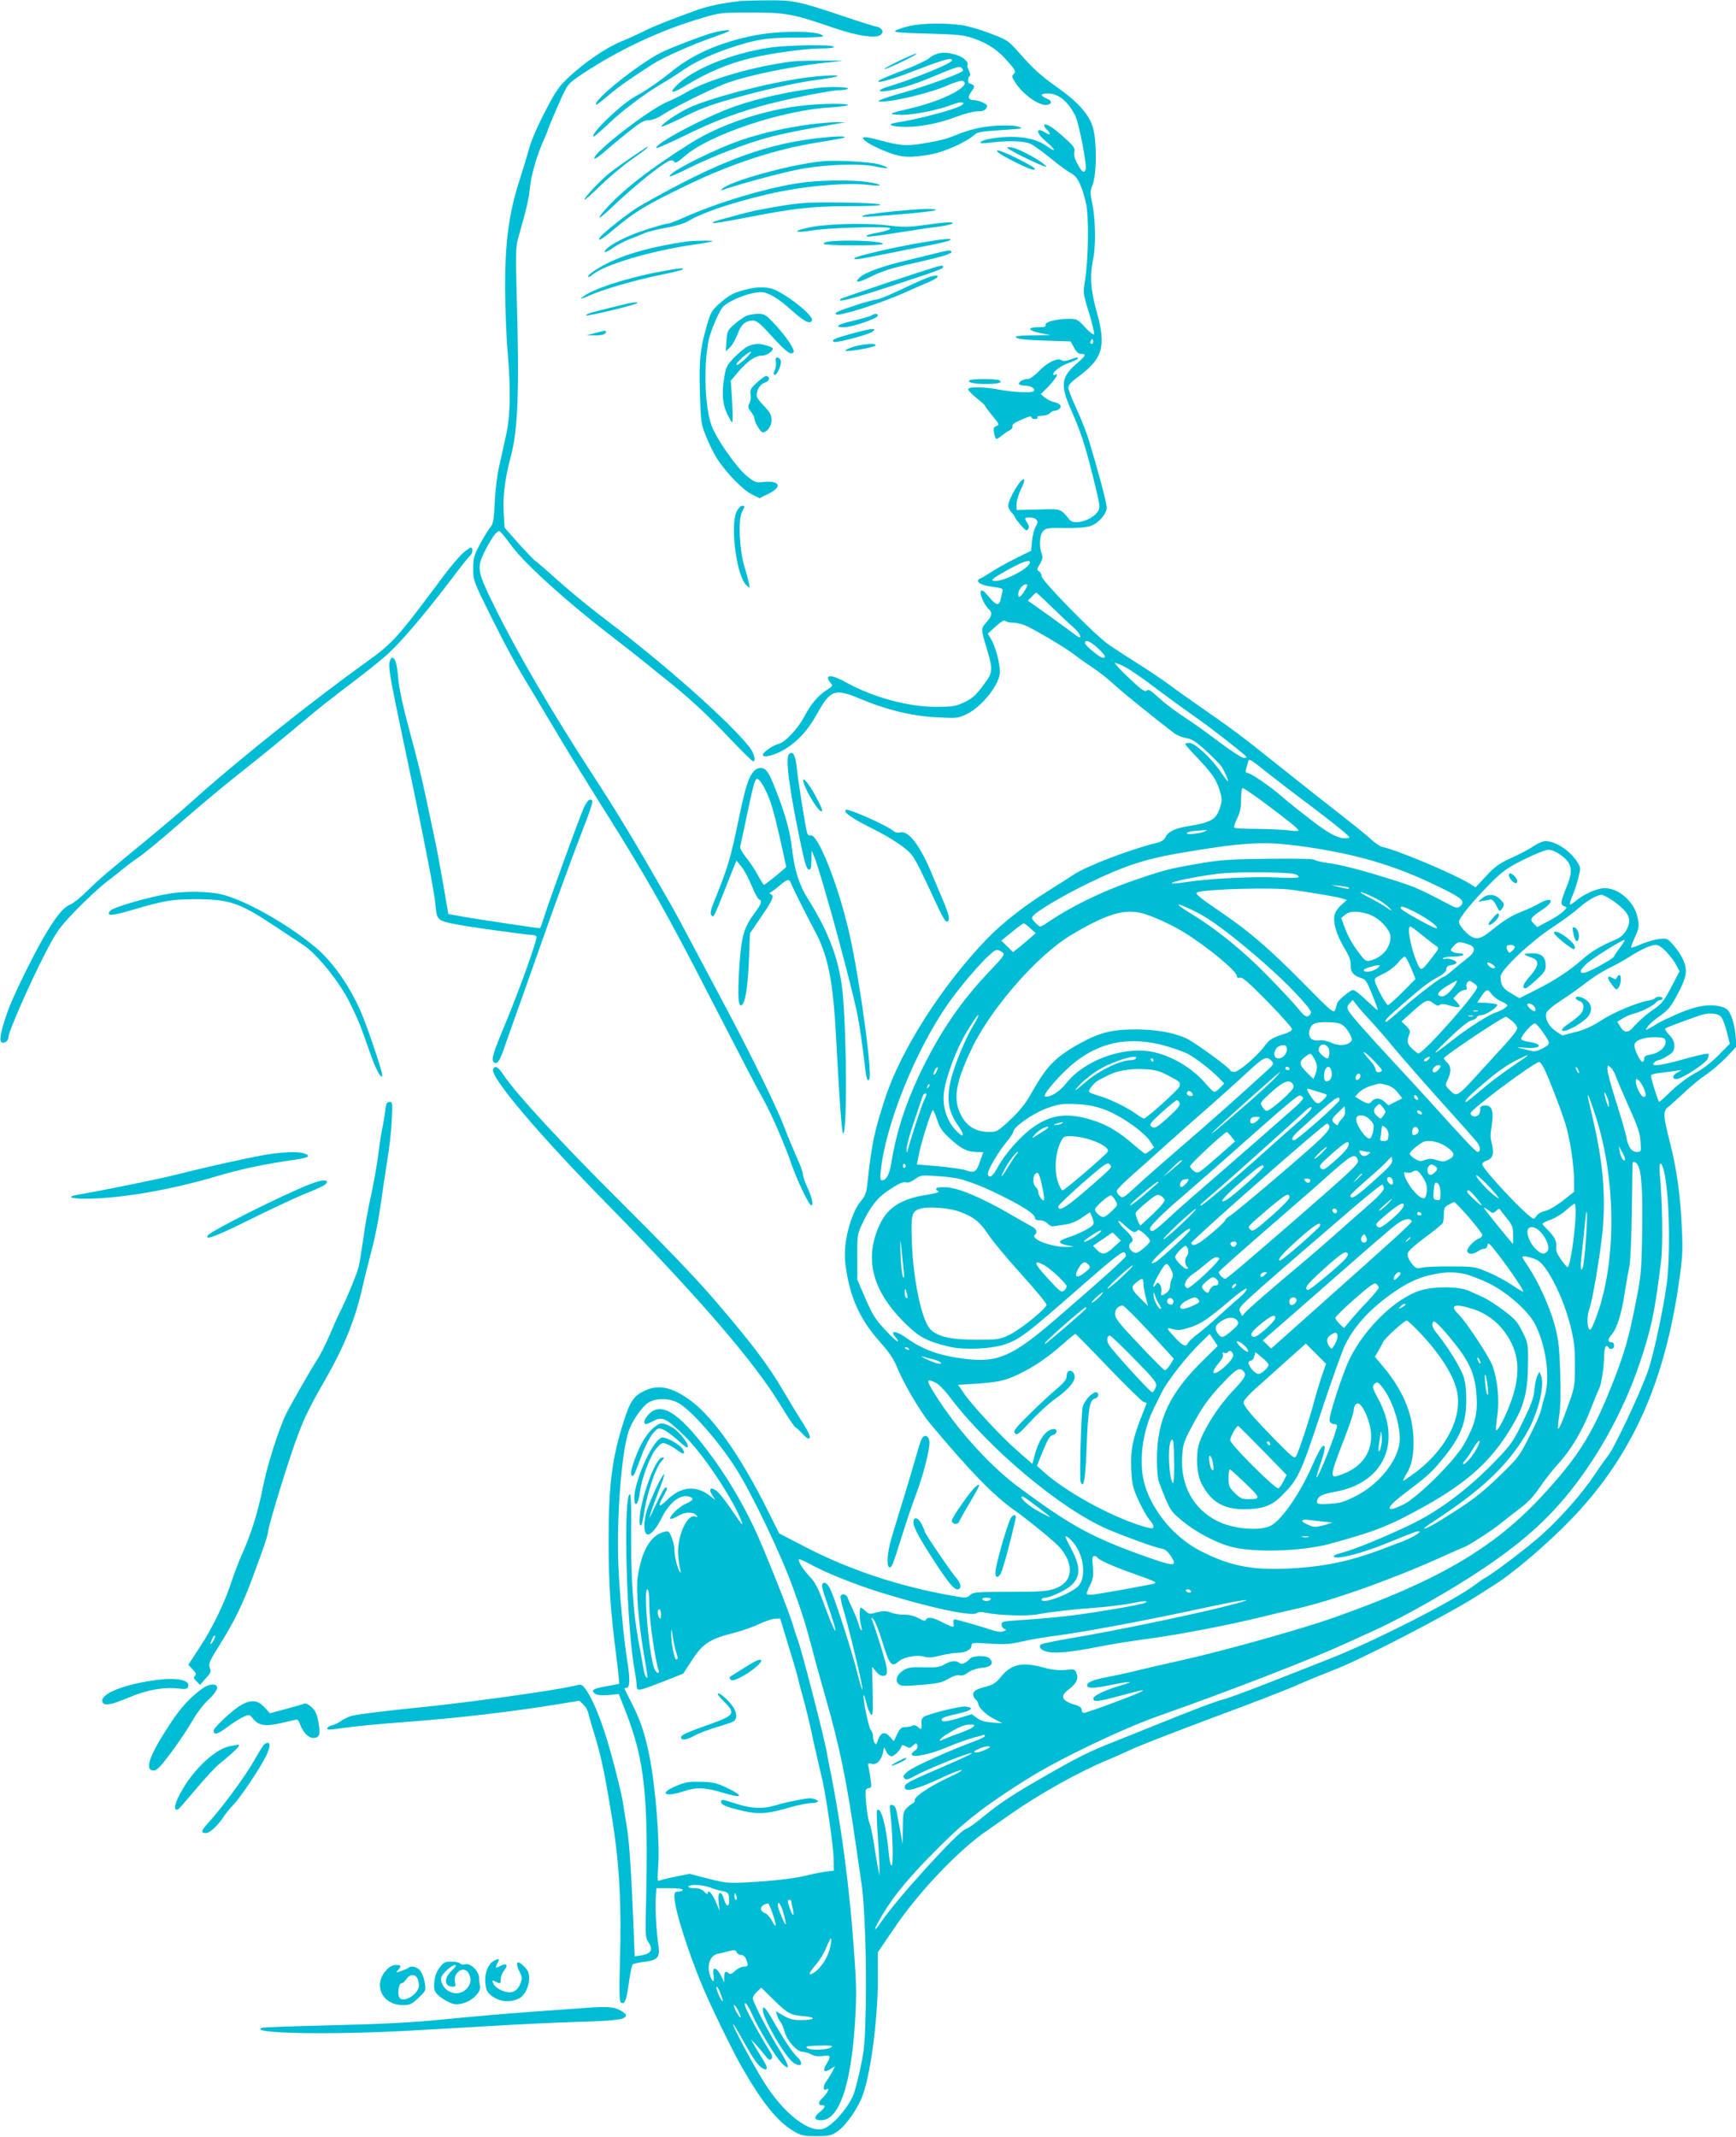 <?xml version="1.0" standalone="no"?>
<!DOCTYPE svg PUBLIC "-//W3C//DTD SVG 20010904//EN"
 "http://www.w3.org/TR/2001/REC-SVG-20010904/DTD/svg10.dtd">
<svg version="1.0" xmlns="http://www.w3.org/2000/svg"
 width="1040pt" height="1280pt" viewBox="0 0 1040 1280"
 preserveAspectRatio="xMidYMid meet">
<g transform="translate(0,1280) scale(0.1,-0.1)"
fill="#00bcd4" stroke="none">
<path d="M4435 12794 c-117 -14 -191 -30 -265 -56 -163 -59 -246 -92 -315
-126 -38 -19 -100 -47 -137 -62 -86 -35 -213 -122 -306 -208 -65 -61 -81 -84
-148 -213 -43 -82 -83 -176 -94 -218 -11 -41 -38 -129 -59 -195 -62 -191 -86
-373 -85 -641 1 -121 7 -292 15 -380 20 -231 17 -388 -11 -510 -12 -55 -31
-138 -41 -185 -11 -47 -22 -141 -25 -210 -5 -100 -10 -129 -24 -145 -10 -11
-38 -56 -62 -100 -39 -73 -43 -86 -43 -151 0 -71 1 -74 103 -280 93 -187 155
-301 243 -444 15 -25 76 -128 137 -230 60 -102 180 -297 265 -433 285 -451
406 -664 674 -1187 219 -425 269 -521 313 -600 49 -86 132 -276 171 -392 33
-95 106 -248 119 -248 16 0 4 49 -26 114 -13 28 -24 61 -24 72 0 12 -15 55
-34 95 -18 41 -56 130 -82 199 -47 121 -203 438 -356 725 -41 77 -121 228
-178 335 -56 107 -121 227 -143 265 -223 390 -314 540 -470 780 -239 367 -450
728 -582 997 -109 221 -111 236 -57 344 22 43 50 88 62 99 25 22 16 29 100
-81 83 -110 336 -337 590 -532 69 -53 158 -123 199 -156 41 -34 100 -81 131
-106 124 -97 251 -214 378 -349 74 -78 138 -141 143 -141 20 0 7 49 -22 86
-119 151 -509 497 -844 750 -96 72 -231 182 -300 245 -70 63 -131 116 -136
117 -5 2 -49 48 -98 102 l-88 99 -6 93 c-5 97 8 202 43 333 44 164 52 399 35
984 -6 226 -5 271 8 320 51 178 66 243 71 304 7 73 43 199 82 285 13 29 24 55
24 58 0 8 55 136 92 217 29 62 39 72 112 121 222 148 472 265 721 338 106 32
116 33 295 33 208 0 247 -7 495 -92 150 -51 261 -66 284 -39 11 13 11 19 1 31
-7 8 -19 15 -27 15 -8 0 -101 29 -207 65 -258 87 -295 95 -451 93 -71 0 -143
-3 -160 -4z"/>
<path d="M5453 12645 c-34 -7 -72 -19 -85 -27 -20 -11 5 -14 187 -19 182 -5
219 -9 275 -28 88 -31 148 -70 208 -140 46 -52 49 -59 35 -74 -14 -14 -12 -19
16 -61 47 -68 139 -131 183 -124 33 5 32 24 -2 38 -40 17 -38 30 5 30 66 0
122 -45 167 -134 22 -44 71 -297 62 -321 -10 -25 -21 -17 -48 31 -17 31 -24
54 -20 73 5 24 -2 35 -58 85 -68 62 -114 91 -122 77 -3 -4 3 -16 14 -26 28
-26 25 -40 -5 -21 -61 40 -61 0 0 -50 57 -48 67 -73 13 -34 -56 41 -126 60
-219 60 -85 0 -175 -16 -185 -32 -5 -7 14 -8 62 -2 111 14 204 10 243 -10 19
-10 73 -50 120 -88 47 -39 100 -77 118 -86 37 -18 64 -72 89 -179 18 -78 15
-333 -6 -463 -12 -74 -12 -77 24 -194 20 -65 33 -123 30 -128 -4 -5 -27 13
-53 41 -45 49 -49 51 -100 51 -72 0 -144 -19 -137 -36 4 -11 -7 -14 -45 -14
-70 0 -60 -21 17 -36 l59 -11 -110 -2 c-87 -1 -107 -4 -97 -13 9 -9 64 -15
170 -18 l156 -5 20 -37 c14 -27 26 -38 43 -38 33 0 29 -10 -27 -58 -93 -80
-99 -129 -34 -276 60 -137 82 -203 131 -397 45 -183 46 -188 29 -214 -34 -51
-141 -83 -168 -49 -56 69 -47 66 -189 62 l-129 -3 0 36 c0 19 12 59 26 88 15
28 23 55 19 59 -15 15 -95 -117 -95 -158 0 -11 9 -29 20 -40 11 -11 20 -23 20
-27 0 -5 16 -26 35 -48 28 -33 36 -37 44 -25 7 10 6 22 -4 37 -20 30 -19 33
14 33 42 0 57 -22 36 -54 -9 -14 -19 -52 -22 -85 l-6 -60 -91 -45 c-50 -25
-114 -60 -142 -79 -28 -18 -58 -36 -67 -40 -44 -17 -5 -44 77 -53 45 -6 56
-10 52 -23 -2 -9 -7 -31 -11 -48 -9 -45 -27 -41 -71 12 -25 31 -40 43 -47 36
-12 -12 17 -82 44 -107 26 -24 24 -41 -12 -82 -34 -39 -34 -34 5 -166 35 -119
34 -133 -17 -202 -55 -74 -71 -88 -132 -116 -43 -19 -66 -22 -160 -22 -168 1
-370 56 -532 144 -72 40 -113 50 -113 28 0 -6 7 -19 16 -29 15 -16 13 -19 -23
-42 -52 -33 -94 -82 -134 -158 -40 -75 -116 -156 -155 -165 -32 -7 -94 -50
-94 -65 0 -19 54 -8 114 23 83 45 152 116 210 221 81 146 107 155 257 92 159
-67 316 -105 466 -112 118 -6 123 -5 177 21 91 45 196 179 196 251 0 54 -26
151 -52 195 l-20 35 47 43 c34 30 51 40 59 32 5 -5 27 -10 48 -10 22 0 58 -10
81 -21 95 -49 235 -133 287 -173 30 -24 80 -58 110 -78 30 -19 87 -64 125 -99
57 -52 226 -189 362 -293 14 -10 45 -23 70 -27 36 -7 59 -22 120 -78 41 -38
81 -79 89 -90 18 -25 46 -91 40 -91 -3 0 -23 26 -44 58 -56 81 -154 172 -186
172 -14 0 -26 -3 -26 -6 0 -4 30 -39 68 -78 94 -99 117 -133 138 -198 15 -48
16 -63 5 -97 -24 -81 -50 -96 -200 -121 -74 -12 -115 -33 -130 -66 -7 -15 -24
-26 -53 -33 -160 -39 -422 -140 -496 -190 -32 -21 -95 -61 -141 -90 -149 -92
-285 -198 -377 -293 -269 -279 -517 -666 -612 -958 -66 -202 -81 -276 -107
-521 -5 -44 -13 -65 -39 -95 -44 -52 -86 -178 -93 -280 -4 -62 0 -105 16 -185
31 -147 88 -259 189 -373 61 -68 86 -106 110 -165 39 -94 136 -258 194 -328
241 -288 379 -430 505 -519 89 -63 242 -189 271 -222 92 -107 79 -211 -30
-248 -45 -16 -86 -19 -269 -19 -199 0 -219 -2 -238 -19 -20 -19 -24 -19 -119
-2 -305 55 -593 150 -846 279 l-178 92 -70 140 c-164 327 -325 556 -461 656
-109 80 -190 98 -272 60 -68 -31 -89 -61 -128 -183 -71 -223 -91 -381 -91
-713 0 -262 10 -410 45 -688 12 -92 20 -169 18 -172 -3 -2 -36 -9 -74 -15 -79
-13 -99 -25 -72 -44 12 -10 37 -12 81 -9 l63 6 41 -104 c115 -296 137 -506
122 -1159 -5 -174 -3 -198 12 -220 34 -47 20 -73 -43 -83 l-37 -5 -6 156 c-12
310 -26 532 -40 614 -8 46 -17 105 -21 131 -11 80 -74 324 -116 451 -41 122
-83 214 -116 255 -18 23 -22 23 -69 12 -130 -30 -660 -103 -948 -131 -180 -18
-352 -39 -383 -49 -18 -5 -46 -19 -61 -30 -16 -11 -40 -23 -55 -26 -29 -8 -37
-25 -12 -25 8 0 63 7 122 15 59 8 205 21 323 30 296 21 643 61 923 107 l128
21 24 -23 c13 -12 27 -37 30 -54 4 -17 17 -65 30 -106 41 -129 63 -227 105
-480 50 -297 64 -535 54 -896 -5 -185 -4 -243 6 -249 22 -14 33 13 47 117 8
57 18 107 23 111 4 5 36 12 70 16 78 9 94 27 85 91 -13 91 -21 229 -17 289 l4
61 79 0 c46 0 79 -4 79 -10 0 -5 -11 -10 -25 -10 -21 0 -25 -5 -25 -31 0 -71
78 -320 167 -534 51 -122 178 -383 236 -485 126 -219 214 -328 314 -387 43
-25 58 -28 134 -28 78 0 89 3 127 29 52 36 125 142 152 221 51 147 92 484 89
724 l-1 126 107 157 c146 214 388 466 554 577 20 14 79 55 131 92 171 120 415
257 585 327 39 16 111 48 160 71 50 22 267 106 483 187 217 80 444 168 505
196 62 27 155 65 207 85 153 57 688 334 861 445 30 19 74 47 99 63 100 63 256
193 397 329 400 387 615 833 709 1471 23 156 26 199 20 325 -8 199 -31 370
-72 527 -40 157 -42 187 -12 211 12 9 56 49 98 88 41 39 100 87 131 107 30 20
84 66 119 102 l63 66 -6 69 c-3 38 -15 89 -26 114 -17 39 -25 46 -63 57 -66
17 -144 5 -254 -42 -54 -24 -110 -50 -124 -59 -14 -10 -36 -23 -50 -30 -24
-13 -24 -13 -9 11 9 13 42 43 75 65 50 36 65 55 106 133 54 102 59 141 29 207
-11 23 -36 61 -57 84 -37 41 -38 41 -88 35 -28 -4 -75 -18 -105 -31 -30 -13
-56 -22 -59 -20 -2 3 5 24 16 48 32 69 33 79 22 133 -19 93 -112 175 -197 175
-44 0 -124 -35 -171 -75 -18 -15 -35 -25 -38 -23 -2 3 5 26 16 52 11 26 27 74
35 107 15 58 15 62 -5 94 -42 68 -128 125 -190 127 -15 1 -47 -13 -72 -30 -24
-17 -85 -49 -134 -71 -74 -34 -99 -52 -151 -108 l-63 -68 -37 23 c-100 60
-419 195 -518 218 -16 3 -48 24 -70 45 -22 21 -108 91 -192 156 -84 65 -253
199 -377 298 -213 171 -260 205 -494 368 -53 37 -126 89 -162 116 -36 26 -117
81 -180 120 -63 40 -140 90 -170 111 -82 57 -400 382 -400 408 0 11 -7 25 -16
30 -14 8 -13 13 6 44 16 29 19 41 10 62 -17 46 -12 114 10 136 17 17 32 19
132 17 70 -1 127 4 150 12 48 16 98 73 98 110 0 27 -46 201 -106 401 -14 47
-48 133 -75 191 -27 58 -49 115 -49 127 0 15 17 34 51 59 158 116 178 184 117
403 -35 124 -40 210 -19 310 16 74 14 239 -5 326 -14 69 -14 79 2 119 25 68
25 272 -1 349 -26 77 -92 149 -216 236 -97 69 -138 106 -232 213 -54 61 -64
68 -160 105 -56 22 -134 45 -174 51 -95 14 -233 13 -310 -4z m1093 -1902 c-10
-10 -19 5 -10 18 6 11 8 11 12 0 2 -7 1 -15 -2 -18z m-376 -1312 c0 -32 -147
-111 -207 -111 -38 0 -22 13 84 72 85 46 123 58 123 39z m-27 -162 c-27 -46
-43 -56 -43 -29 0 27 26 60 47 60 11 0 10 -6 -4 -31z m161 -108 c50 -49 108
-103 129 -121 39 -34 55 -76 18 -49 -10 8 -80 58 -155 113 l-138 98 23 24 c12
13 25 24 27 24 3 0 46 -40 96 -89z m271 -242 c46 -42 55 -59 32 -59 -17 0
-106 72 -107 88 0 24 31 12 75 -29z m166 -115 c28 -14 114 -73 192 -133 78
-59 178 -131 221 -161 69 -46 261 -195 306 -236 12 -12 11 -14 -8 -14 -12 0
-77 42 -149 96 -69 53 -164 120 -210 150 -46 30 -105 74 -131 97 -73 66 -80
71 -95 59 -9 -8 -36 12 -106 79 -52 49 -88 89 -82 89 6 0 34 -11 62 -26z
m1132 -847 c141 -107 221 -173 211 -175 -54 -12 -102 10 -220 99 -65 50 -146
114 -179 143 -74 65 -192 146 -212 146 -11 0 -13 6 -8 23 3 12 9 32 12 44 5
20 11 17 87 -43 44 -36 183 -143 309 -237z m-313 45 c150 -111 218 -166 219
-176 1 -5 -23 -5 -56 0 -32 4 -117 8 -190 9 -72 0 -134 3 -138 7 -4 4 3 29 16
55 18 36 24 65 24 116 0 37 4 67 9 67 5 0 57 -35 116 -78z m-340 -181 c-25
-14 -110 -23 -110 -12 0 5 21 12 48 14 26 2 54 4 62 5 13 1 13 0 0 -7z m547
-86 c337 -44 580 -114 841 -241 157 -76 175 -93 136 -125 -13 -10 -24 -8 -70
17 -192 101 -197 104 -448 180 -99 30 -216 58 -258 63 -43 5 -84 14 -91 20 -9
7 -100 9 -283 7 -233 -3 -289 -7 -419 -30 -175 -30 -212 -40 -415 -111 -171
-61 -349 -149 -473 -233 -25 -18 -50 -32 -55 -32 -4 0 -19 11 -32 25 -19 20
-21 27 -11 39 25 30 177 120 324 192 222 108 345 148 560 185 365 62 491 70
694 44z m1581 -55 c70 -50 78 -91 39 -188 -38 -93 -41 -111 -17 -120 20 -7 20
-8 -7 -33 -15 -15 -56 -41 -91 -59 l-63 -33 -21 21 c-26 26 -18 37 53 84 80
52 56 82 -26 33 -23 -13 -67 -33 -97 -45 -59 -22 -110 -53 -188 -117 -68 -56
-99 -57 -151 -4 -22 21 -39 48 -39 59 0 24 91 133 200 242 63 62 95 85 190
132 64 32 129 58 146 58 19 0 47 -12 72 -30z m-1590 -116 c12 -3 22 -11 22
-17 0 -6 -44 -8 -132 -3 -142 7 -410 -7 -545 -28 -46 -7 -83 -10 -83 -6 0 9
132 37 265 55 99 14 422 13 473 -1z m321 -80 c11 -10 -8 -10 -54 2 l-50 13 50
-5 c28 -3 52 -8 54 -10z m-339 -14 c154 -22 268 -42 297 -51 l32 -10 -34 -30
c-18 -16 -37 -43 -40 -60 -10 -45 12 -120 58 -196 30 -50 40 -77 39 -104 -3
-40 18 -65 64 -78 24 -6 33 -20 65 -99 21 -51 35 -92 32 -92 -4 0 -34 27 -69
60 -34 33 -69 60 -78 60 -17 0 -96 -66 -96 -81 0 -4 -5 -20 -10 -34 -10 -27
-13 -25 -193 157 -200 203 -322 308 -485 419 -138 94 -167 118 -150 124 54 20
462 31 568 15z m525 -64 c22 -13 49 -34 60 -46 17 -19 14 -19 -20 5 -22 15
-66 40 -97 56 -32 16 -58 32 -58 34 0 7 68 -22 115 -49z m1399 -2 c69 -50 96
-83 96 -119 0 -44 -34 -93 -77 -111 -96 -41 -150 -73 -206 -123 -76 -67 -165
-125 -283 -184 l-91 -46 -50 29 c-50 29 -63 48 -63 101 0 39 178 207 310 294
58 38 127 88 154 113 55 48 111 81 140 82 10 0 41 -16 70 -36z m-2268 -224
c168 -135 308 -263 399 -365 56 -63 65 -77 55 -90 -19 -23 -32 -18 -72 33 -21
26 -104 115 -185 198 -150 153 -306 279 -460 373 -40 24 -73 47 -73 52 0 5 44
-13 99 -40 68 -34 141 -85 237 -161z m1094 150 c69 -36 139 -91 114 -90 -19 1
-208 106 -212 118 -6 20 16 14 98 -28z m-1645 -1 c62 -17 171 -67 244 -111
143 -88 321 -235 321 -265 0 -9 6 -12 18 -9 14 5 54 -30 165 -143 81 -83 147
-157 147 -165 0 -8 -16 -19 -37 -26 -77 -24 -96 -34 -122 -69 -47 -65 -158
-161 -186 -161 -14 0 -25 4 -25 9 0 13 -216 170 -264 192 -81 35 -176 52 -301
53 -142 0 -218 -19 -334 -83 -149 -83 -199 -134 -291 -297 -37 -66 -71 -108
-128 -161 -75 -71 -79 -73 -128 -73 -76 0 -132 33 -166 99 -50 95 -35 192 61
395 115 244 399 569 604 689 209 124 315 155 422 126z m1351 -4 c62 -19 134
-92 134 -137 0 -66 -51 -125 -122 -142 -22 -5 -31 0 -56 32 -46 59 -77 113
-98 171 l-19 53 24 19 c28 23 71 24 137 4z m-2024 -85 l33 -29 -35 -31 c-19
-17 -50 -43 -68 -57 l-33 -26 -35 34 -35 35 63 51 c35 29 66 52 70 52 4 1 22
-12 40 -29z m2352 -45 c37 -30 75 -59 84 -64 14 -8 10 -17 -27 -64 -66 -86
-68 -87 -91 -35 -38 87 -63 218 -41 218 5 0 39 -25 75 -55z m1181 -71 c-19
-25 -35 -49 -35 -53 0 -10 -139 -88 -172 -96 -43 -11 -35 18 16 60 46 37 203
135 218 135 4 0 -8 -21 -27 -46z m-900 16 c36 -14 32 -44 -11 -77 -20 -15 -59
-47 -86 -70 -27 -24 -53 -43 -57 -43 -15 0 -164 -114 -254 -194 -47 -42 -88
-76 -91 -76 -19 0 5 26 92 101 120 105 162 137 221 169 31 17 46 32 46 45 0
14 8 21 25 23 14 2 29 8 34 12 12 12 -42 33 -66 27 -10 -3 -16 -1 -12 4 3 5
29 9 59 9 30 0 57 5 60 10 4 6 -6 10 -22 10 -15 0 -35 5 -43 10 -12 7 -11 13
10 35 25 27 36 27 95 5z m269 -9 c3 -4 -3 -16 -13 -25 -18 -17 -20 -17 -30 2
-6 11 -7 22 -4 26 9 9 41 7 47 -3z m910 -34 c23 -24 49 -59 59 -79 l19 -36
-49 -93 c-41 -80 -56 -99 -102 -132 -52 -35 -94 -73 -133 -117 -25 -28 -51
-25 -71 10 l-18 30 33 20 c18 11 44 23 58 26 42 9 119 46 137 66 9 10 22 18
30 18 7 0 13 5 13 10 0 12 -37 13 -44 1 -3 -4 -20 -11 -38 -14 -69 -11 -212
-71 -285 -119 -54 -35 -99 -56 -155 -70 l-79 -20 -38 25 c-42 28 -67 75 -57
109 4 14 38 43 89 76 45 29 114 78 152 108 39 30 99 68 134 85 36 17 90 47
120 66 72 46 130 73 160 73 16 0 39 -15 65 -43z m-3979 -1 c17 -12 12 -20 -78
-115 -175 -184 -300 -369 -418 -616 -85 -179 -141 -353 -169 -530 -11 -68 -30
-105 -56 -105 -10 0 -12 13 -8 53 28 277 205 719 405 1007 96 136 261 320 290
320 8 0 24 -6 34 -14z m2448 -93 l27 -67 -77 -78 c-43 -43 -82 -78 -88 -78
-10 0 -57 83 -75 132 -9 27 -7 29 45 54 31 14 70 43 88 65 17 21 37 39 42 39
6 0 22 -30 38 -67z m502 7 c3 -6 0 -10 -7 -10 -15 0 -38 19 -38 32 0 10 36 -8
45 -22z m-704 -10 c-23 -20 -81 -28 -81 -11 0 5 17 13 38 19 59 16 70 14 43
-8z m461 -107 c-31 -43 -59 -65 -79 -61 -32 6 -19 28 37 63 30 18 56 32 58 30
2 -2 -5 -16 -16 -32z m138 -5 c0 -35 -322 -398 -353 -398 -5 0 -22 14 -39 30
-30 30 -31 43 -12 94 4 9 -5 25 -22 41 l-28 26 60 54 c85 77 97 82 130 56 20
-15 30 -18 40 -10 9 7 27 6 62 -5 59 -17 70 -11 40 21 l-21 23 23 25 c13 14
32 25 43 25 14 0 17 5 13 16 -4 9 -1 23 5 30 9 11 15 11 35 -3 13 -8 24 -20
24 -25z m86 -43 c9 -13 33 -32 55 -42 21 -9 39 -20 39 -25 0 -10 -39 -34 -70
-43 -39 -12 -167 -93 -258 -165 -131 -102 -135 -100 -22 9 65 63 116 104 133
108 16 3 31 12 34 19 3 8 16 14 30 14 24 0 93 45 93 61 0 4 -27 9 -60 11 l-60
3 25 38 c30 44 39 45 61 12z m-725 -160 c31 -33 92 -103 135 -156 44 -53 169
-196 279 -319 110 -122 211 -235 223 -251 22 -27 24 -59 4 -59 -10 0 -80 74
-262 276 -69 76 -174 191 -235 256 -174 187 -265 291 -277 315 -9 19 -8 27 7
43 l19 21 25 -33 c14 -18 51 -60 82 -93z m983 83 c5 -9 7 -20 3 -24 -8 -8 -47
24 -47 38 0 15 32 5 44 -14z m-341 -25 c-7 -2 -19 -2 -25 0 -7 3 -2 5 12 5 14
0 19 -2 13 -5z m1456 -32 c10 -10 26 -51 36 -91 l18 -72 -69 -70 c-43 -43 -95
-83 -139 -106 -39 -21 -100 -66 -140 -104 -38 -38 -72 -68 -75 -68 -6 0 -50
141 -50 158 0 5 24 12 53 15 28 4 70 9 92 12 l40 6 -28 -16 c-31 -18 -31 -41
0 -38 34 4 175 96 184 122 5 13 7 26 5 28 -5 6 -71 -9 -195 -44 -46 -12 -97
-23 -113 -23 -26 0 -29 2 -18 15 7 8 19 15 26 15 8 0 32 11 54 25 34 22 40 30
40 61 0 26 -8 43 -31 66 -16 17 -27 34 -22 38 7 6 120 48 208 78 49 17 103 14
124 -7z m-4474 -46 c-52 -86 -114 -237 -138 -331 -28 -116 -17 -192 43 -276
48 -69 31 -81 -24 -17 -46 54 -70 135 -62 209 11 95 73 261 137 369 34 56 65
101 69 101 5 0 -6 -25 -25 -55z m2988 48 c-7 -2 -19 -2 -25 0 -7 3 -2 5 12 5
14 0 19 -2 13 -5z m236 -29 c17 -14 31 -34 31 -43 0 -10 -35 -56 -78 -102 -42
-46 -117 -128 -166 -182 -113 -124 -120 -128 -159 -89 -30 30 -30 31 -14 65
22 47 21 80 -3 102 -11 10 -20 22 -20 26 0 13 350 247 372 249 3 0 20 -12 37
-26z m-1005 -33 c13 -13 30 -37 37 -53 11 -27 10 -32 -6 -44 -25 -19 -75 -18
-114 2 -18 9 -47 14 -67 12 -48 -6 -70 20 -58 64 11 39 36 48 121 45 49 -2 68
-8 87 -26z m1194 -41 c43 -64 43 -64 -17 -95 -28 -14 -41 -15 -75 -6 -22 6
-50 13 -61 15 -11 3 10 3 46 0 95 -8 107 23 15 36 -22 3 -41 10 -43 16 -5 14
65 94 82 94 7 0 31 -27 53 -60z m730 -47 c5 -32 -38 -71 -87 -79 -31 -5 -41
-11 -41 -25 0 -11 -4 -19 -10 -19 -15 0 -52 79 -48 103 4 27 63 47 133 44 43
-2 50 -5 53 -24z m-2988 -30 c47 -14 103 -34 125 -45 45 -23 146 -101 189
-147 l30 -31 -24 -25 c-13 -14 -28 -25 -35 -25 -6 0 -28 21 -49 46 -82 97
-211 174 -331 195 -173 30 -398 -53 -506 -188 -41 -52 -96 -87 -128 -81 -19 4
67 107 153 184 163 143 355 182 576 117z m970 -13 c8 -15 3 -60 -7 -60 -15 0
-53 35 -53 49 0 40 41 47 60 11z m-250 -4 c0 -45 -60 -77 -74 -40 -7 18 8 50
26 57 31 13 48 7 48 -17z m557 -137 c-17 -4 -23 0 -26 15 -1 12 -18 38 -37 58
-58 64 -37 60 26 -5 54 -57 57 -62 37 -68z m-394 80 c20 -35 21 -57 7 -95
l-11 -27 -39 38 c-47 46 -50 66 -12 94 35 26 34 26 55 -10z m1277 17 c0 -2
-44 -33 -98 -69 -53 -36 -134 -97 -179 -136 -46 -39 -85 -71 -88 -71 -18 0 6
27 88 97 99 86 156 125 227 160 53 25 50 24 50 19z m-2345 -16 c-3 -5 -16 -10
-29 -10 -62 0 -190 -61 -268 -128 -74 -64 -85 -68 -33 -13 28 28 82 70 121 91
89 50 227 89 209 60z m775 -82 c-163 -149 -334 -301 -504 -447 -105 -91 -227
-197 -270 -238 -75 -69 -80 -72 -98 -56 -10 9 -18 22 -18 29 0 7 35 43 77 81
42 37 145 129 227 203 83 74 203 181 268 237 64 57 156 139 204 184 103 96
121 105 149 77 20 -20 20 -20 -35 -70z m977 75 c-9 -9 -20 -13 -24 -9 -4 4 -1
11 7 16 25 16 35 11 17 -7z m-1647 -3 c0 -5 -2 -10 -4 -10 -3 0 -8 5 -11 10
-3 6 -1 10 4 10 6 0 11 -4 11 -10z m2341 -51 c27 -55 101 -245 128 -334 26
-84 51 -245 51 -337 l0 -67 -69 -54 c-41 -32 -85 -57 -106 -61 -19 -4 -41 -16
-48 -26 -6 -11 -15 -20 -19 -20 -28 0 -308 297 -308 326 0 7 8 15 19 19 41 13
52 38 41 91 -13 59 -13 54 -2 134 12 79 -3 113 -46 108 -21 -2 -26 -8 -24 -24
1 -12 -4 -27 -13 -34 -17 -14 -45 -7 -45 12 0 22 380 305 412 307 4 1 17 -18
29 -40z m-621 13 c0 -5 -9 -17 -19 -26 -22 -20 -40 -4 -21 19 13 16 40 20 40
7z m1051 -61 c7 -20 42 -101 77 -181 53 -116 67 -157 70 -207 4 -62 4 -63 -22
-63 -31 0 -52 29 -62 85 -3 22 -31 116 -60 209 -30 92 -54 182 -54 199 0 29 1
30 20 12 10 -9 25 -34 31 -54z m-4071 29 c-6 -12 -14 -19 -17 -17 -2 3 1 15 7
27 6 12 14 19 17 17 2 -3 -1 -15 -7 -27z m2115 20 c3 -5 -1 -10 -9 -10 -9 0
-16 5 -16 10 0 6 4 10 9 10 6 0 13 -4 16 -10z m253 -26 c2 -19 -3 -36 -13 -44
-24 -20 -39 1 -31 45 9 46 39 46 44 -1z m1482 1 c0 -5 -5 -3 -10 5 -5 8 -10
20 -10 25 0 6 5 3 10 -5 5 -8 10 -19 10 -25z m-2464 -16 c74 -38 78 -42 70
-67 -6 -19 -198 -192 -213 -192 -5 0 -25 12 -44 26 -50 37 -157 90 -222 109
-31 9 -59 20 -62 24 -7 12 33 60 59 72 11 6 33 16 47 24 54 30 133 45 217 41
70 -3 93 -9 148 -37z m639 -20 c-22 -23 -100 -94 -173 -158 -168 -145 -225
-193 -192 -158 31 33 393 356 400 357 2 0 -14 -18 -35 -41z m515 17 c0 -16
-18 -31 -27 -22 -8 8 5 36 17 36 5 0 10 -6 10 -14z m1697 -73 c16 -41 17 -53
0 -53 -16 0 -47 61 -47 92 0 18 2 19 17 7 9 -8 22 -28 30 -46z m-2097 7 c0
-22 -147 -151 -164 -144 -6 2 -18 14 -25 26 -13 21 -10 26 40 72 74 68 108 87
131 75 10 -5 18 -18 18 -29z m-2189 -3 c-10 -9 -11 -8 -5 6 3 10 9 15 12 12 3
-3 0 -11 -7 -18z m2750 13 c23 -6 47 -24 63 -45 l27 -34 -42 -21 -41 -21 -22
20 c-26 25 -58 27 -76 6 -16 -20 -28 -19 -69 6 l-33 20 23 25 c13 13 43 31 69
39 56 17 57 17 101 5z m-410 -41 c57 -16 56 -15 29 -44 -32 -34 -43 -32 -74
13 -29 43 -33 57 -12 49 8 -3 34 -11 57 -18z m-756 -20 c-6 -9 -35 -1 -35 10
0 4 3 11 7 14 8 9 34 -13 28 -24z m2494 -59 c0 -18 -5 -12 -15 20 -17 56 -17
75 1 35 8 -16 14 -41 14 -55z m-4089 63 c0 -5 -7 -21 -15 -36 -13 -25 -86
-249 -98 -302 -3 -13 -5 -8 -6 12 0 18 20 92 45 165 25 73 48 141 51 151 5 17
23 24 23 10z m2257 -19 c2 -7 -22 -34 -53 -60 -31 -27 -138 -121 -238 -209
-101 -88 -243 -212 -316 -275 -74 -63 -169 -148 -212 -188 -71 -67 -98 -81
-98 -49 0 14 83 96 185 183 38 32 169 147 290 254 352 312 409 361 424 358 8
-2 16 -8 18 -14z m687 0 c4 -10 1 -14 -6 -12 -15 5 -23 28 -10 28 5 0 13 -7
16 -16z m1065 -109 c131 -403 125 -925 -14 -1249 -13 -30 -19 -36 -26 -25 -12
19 -11 82 2 116 19 50 67 334 80 472 19 211 2 409 -56 659 -14 59 -27 117 -30
130 -3 12 -3 22 -1 22 2 0 23 -56 45 -125z m-1534 96 c0 -15 -255 -241 -272
-241 -24 0 -13 21 35 64 214 195 237 212 237 177z m-958 -18 c5 -12 -11 -33
-58 -76 -78 -72 -92 -80 -112 -64 -14 10 -5 22 64 85 44 39 84 72 89 72 6 0
14 -8 17 -17z m-458 -36 c100 -35 245 -136 284 -197 l21 -33 -23 -18 c-13 -11
-27 -19 -31 -19 -4 0 -33 23 -65 51 -87 76 -154 117 -234 144 -154 52 -256 43
-366 -33 -78 -54 -170 -157 -218 -244 -20 -37 -37 -57 -47 -55 -9 1 -14 11
-11 22 5 29 67 133 112 186 22 26 39 53 40 60 1 30 122 113 204 142 70 24 91
27 170 24 63 -3 112 -12 164 -30z m1691 -16 c0 -4 -6 -16 -14 -26 -14 -19 -15
-19 -35 -1 -25 23 -26 39 -4 61 16 16 18 16 35 -5 10 -12 18 -25 18 -29z
m-446 15 c-3 -8 -33 -38 -67 -68 -34 -29 -122 -107 -195 -173 -179 -161 -385
-335 -396 -335 -12 0 -16 -4 99 95 80 69 400 356 510 457 42 40 58 47 49 24z
m188 -54 c-11 -11 -22 -26 -24 -33 -4 -12 -7 -12 -21 0 -24 20 -21 29 21 69
l37 36 3 -27 c2 -15 -4 -33 -16 -45z m-2428 -9 c15 -46 29 -69 75 -111 67 -62
105 -82 160 -82 23 0 41 -1 41 -2 -1 -2 -9 -28 -20 -58 -20 -60 -34 -68 -83
-50 -18 7 -91 17 -163 24 l-131 11 13 65 c17 82 74 260 83 260 4 0 15 -26 25
-57z m2904 39 c2 -7 -2 -10 -12 -6 -9 3 -16 11 -16 16 0 13 23 5 28 -10z
m-313 -37 c14 -13 25 -30 25 -38 0 -35 -14 -77 -25 -77 -28 0 -90 96 -79 124
9 24 52 19 79 -9z m-670 -5 c-21 -23 -45 -26 -45 -7 0 20 10 27 38 27 24 0 25
-1 7 -20z m-1175 -20 c-8 -5 -24 -9 -35 -9 -16 1 -16 2 5 9 35 11 48 11 30 0z
m1604 -16 c5 -12 -12 -35 -56 -78 -77 -75 -498 -433 -539 -458 -16 -10 -29
-22 -29 -27 0 -6 -38 -42 -85 -81 -76 -65 -113 -82 -118 -55 -3 12 796 715
813 715 4 0 11 -7 14 -16z m354 -58 c-2 -26 -7 -31 -28 -31 -17 0 -24 5 -21
15 2 8 5 26 6 40 3 42 4 44 25 25 14 -13 20 -29 18 -49z m-2038 50 c0 -3 -27
-21 -90 -60 -8 -5 -4 3 10 19 27 30 80 57 80 41z m2217 -12 c3 -9 0 -20 -8
-25 -21 -13 -29 -11 -29 9 0 33 26 44 37 16z m-1120 -43 l22 -28 -95 -84
c-130 -113 -126 -111 -152 -93 -12 8 -22 21 -22 29 0 13 208 206 220 204 3 0
15 -13 27 -28z m-830 -23 c63 -23 99 -50 89 -67 -14 -22 -258 -231 -270 -231
-7 0 -20 25 -30 56 -25 80 -8 208 35 260 14 17 108 7 176 -18z m2118 -37 c51
-35 55 -55 14 -76 -28 -15 -37 -15 -71 -4 -31 10 -47 10 -71 1 -26 -10 -35 -9
-64 9 -22 14 -30 25 -26 34 13 20 66 62 88 68 36 9 89 -4 130 -32z m-585 18
c0 -22 -21 -47 -85 -104 -59 -52 -68 -56 -82 -43 -13 14 -6 23 66 87 79 69
101 82 101 60z m-160 -54 c-19 -19 -39 -35 -44 -35 -10 1 63 70 73 70 3 0 -10
-16 -29 -35z m1815 -43 c-10 -10 -24 13 -31 48 l-6 35 22 -39 c11 -21 19 -41
15 -44z m-1535 48 c12 -1 11 -4 -3 -15 -21 -16 -43 -11 -51 12 -5 12 -1 14 16
9 13 -3 30 -6 38 -6z m-2112 -17 c-9 -10 -32 -45 -52 -78 -39 -65 -48 -68 -16
-6 19 39 67 101 77 101 4 0 -1 -8 -9 -17z m2047 -31 c8 -21 -27 -54 -369 -352
-316 -274 -417 -360 -427 -360 -12 0 -40 31 -37 41 3 8 123 114 427 378 74 64
178 154 230 202 140 124 159 134 176 91z m205 -3 c0 -22 -13 -36 -143 -152
-79 -69 -107 -84 -107 -57 0 4 46 48 102 96 57 49 111 99 121 112 23 27 27 28
27 1z m-1260 -3 c0 -2 -26 -25 -57 -51 l-58 -47 52 51 c46 46 63 58 63 47z
m-474 -88 c-205 -183 -266 -225 -266 -184 0 6 66 69 146 140 134 116 148 126
162 112 15 -14 11 -20 -42 -68z m3202 69 c25 -30 34 -150 30 -404 -5 -257 -5
-259 -47 -468 -34 -166 -56 -243 -103 -370 -135 -357 -222 -501 -455 -751
-286 -308 -620 -503 -1233 -720 -192 -69 -660 -200 -905 -255 -121 -27 -254
-58 -295 -68 -41 -11 -117 -27 -168 -37 -88 -15 -129 -35 -117 -55 9 -14 50
-11 155 11 108 22 130 19 44 -6 -91 -26 -164 -61 -164 -78 0 -22 24 -20 147
13 147 39 157 41 147 32 -12 -12 -332 -131 -350 -131 -8 0 -14 8 -14 18 0 13
-12 23 -42 31 -77 23 -89 52 -38 89 47 36 62 64 50 97 -10 27 -12 28 -69 22
-41 -3 -80 1 -127 14 -129 36 -194 22 -257 -54 -28 -35 -49 -49 -80 -57 -67
-17 -87 -28 -87 -49 0 -10 7 -24 15 -31 8 -7 15 -17 15 -22 0 -24 44 -68 93
-93 l52 -27 -60 4 c-43 3 -69 11 -92 27 l-31 23 -83 -25 c-50 -15 -88 -21 -93
-16 -16 15 4 25 92 44 84 19 103 37 45 43 -30 3 -210 -41 -246 -60 -10 -5 -17
-19 -17 -31 4 -47 1 -51 -19 -33 -12 11 -25 15 -33 10 -7 -5 -26 -8 -43 -9
-25 0 -33 -7 -50 -42 l-20 -42 -23 25 c-33 38 -58 28 -77 -31 -5 -16 -8 -17
-15 -5 -6 8 -10 26 -10 39 0 14 -6 32 -14 40 -13 15 -50 200 -42 208 2 2 9
-18 16 -46 6 -27 18 -58 26 -68 13 -16 14 -1 12 132 l-3 151 24 -29 c15 -18
31 -27 45 -25 17 3 21 9 19 40 -2 29 -51 192 -90 298 -5 13 -4 13 10 0 9 -8
32 -66 51 -128 45 -146 57 -162 99 -124 29 26 112 42 152 29 26 -8 50 -6 102
7 37 9 82 16 100 16 45 0 83 19 83 42 0 19 6 19 108 13 90 -6 122 -4 197 13
50 12 149 28 220 37 153 20 544 93 874 165 238 51 324 62 172 21 -182 -49
-686 -155 -966 -202 -99 -17 -184 -34 -189 -39 -17 -17 3 -38 44 -45 54 -9
143 0 300 31 69 14 206 36 305 49 176 23 486 83 675 130 52 13 136 33 186 44
213 46 571 172 862 302 84 38 154 69 157 69 13 0 165 97 214 136 31 25 87 69
126 98 49 37 84 74 120 128 28 41 77 104 110 140 75 81 148 203 197 333 21 55
43 108 48 117 13 23 30 133 30 195 0 50 12 75 25 53 11 -18 35 -11 35 10 0 11
-6 20 -14 20 -26 0 -26 17 -1 46 32 37 59 122 79 254 9 58 22 130 28 160 6 30
12 177 14 325 2 149 4 276 4 283 0 16 15 16 28 -1z m-4383 -6 c3 -5 1 -12 -5
-16 -5 -3 -10 1 -10 9 0 18 6 21 15 7z m3185 -21 c0 -14 -31 -41 -44 -37 -16
5 -20 36 -6 52 9 11 17 12 31 4 10 -5 19 -14 19 -19z m1359 -17 c29 -125 39
-422 21 -629 -11 -129 -78 -450 -116 -562 -45 -131 -208 -477 -244 -517 -10
-11 -45 -60 -78 -110 -71 -107 -198 -252 -313 -356 -82 -74 -292 -234 -340
-259 -13 -7 -40 -26 -60 -41 -116 -91 -613 -344 -879 -447 -30 -12 -174 -69
-320 -126 -146 -58 -285 -109 -310 -115 -40 -9 -180 -62 -420 -159 -41 -17
-144 -58 -229 -92 -162 -64 -216 -91 -446 -223 -171 -98 -258 -156 -353 -236
-40 -33 -84 -64 -97 -67 -43 -11 -411 -416 -506 -556 -53 -78 -46 -45 11 48
69 116 163 228 340 404 151 152 285 255 529 407 188 118 569 300 786 376 414
146 901 334 1115 432 58 26 139 63 180 82 172 78 474 250 657 375 242 164 397
306 542 497 157 206 293 461 377 705 75 218 98 326 135 631 12 96 8 356 -7
518 -8 79 8 92 25 20z m-2399 28 c0 -10 -138 -136 -203 -185 -21 -16 -41 -25
-45 -21 -7 7 63 76 171 166 57 48 77 58 77 40z m954 -63 c20 -31 26 -51 24
-81 -2 -22 -8 -42 -15 -44 -27 -9 -99 74 -118 135 -6 20 -4 23 12 18 10 -3 25
-1 33 4 25 16 36 11 64 -32z m-2280 -57 c9 -41 14 -77 10 -80 -8 -8 -34 29
-34 50 0 9 -7 22 -15 29 -18 15 -20 61 -3 78 17 17 24 6 42 -77z m1916 76 c0
-2 -12 -14 -27 -28 l-28 -24 24 28 c23 25 31 32 31 24z m-2397 -32 c93 -30
137 -48 244 -101 127 -63 193 -107 193 -129 0 -10 10 -15 30 -15 18 0 37 -8
47 -20 10 -11 25 -18 37 -15 12 2 42 7 68 10 30 4 67 19 98 40 l50 34 14 -32
c9 -23 10 -36 3 -45 -13 -17 -89 -55 -142 -72 -70 -22 -73 -38 -8 -50 l38 -8
-45 -1 c-88 -2 -217 46 -191 72 19 19 12 36 -24 54 -19 10 -78 44 -132 75
-160 93 -298 151 -370 156 -61 4 -81 -6 -51 -24 7 -5 -23 -14 -71 -21 -149
-23 -232 -75 -280 -176 -97 -207 -46 -402 157 -599 82 -80 127 -103 261 -135
89 -21 254 -13 336 16 85 30 127 62 429 326 207 182 272 233 282 224 7 -6 11
-16 8 -24 -6 -15 -152 -146 -420 -377 -260 -224 -348 -262 -545 -237 -153 19
-250 54 -349 125 -63 45 -104 47 -63 2 9 -10 14 -21 11 -23 -3 -3 -37 28 -75
69 -59 63 -76 91 -118 187 l-49 114 0 135 c-1 132 0 137 31 203 46 96 87 150
146 190 72 49 96 60 118 54 10 -3 32 6 51 20 32 24 37 25 136 18 57 -3 122
-13 145 -20z m3143 -27 c28 -29 57 -62 65 -73 13 -18 12 -18 -16 2 -43 30
-125 123 -109 123 5 0 32 -24 60 -52z m-563 23 c3 -11 2 -22 -1 -25 -8 -9 -32
14 -32 30 0 21 27 17 33 -5z m-1223 2 c0 -10 -32 -43 -42 -43 -16 0 -8 39 10
43 27 7 32 7 32 0z m730 -2 c0 -18 -18 -21 -30 -6 -10 13 -9 15 9 15 11 0 21
-4 21 -9z m-911 -15 c-2 -2 -33 -29 -69 -60 -63 -57 -124 -98 -90 -62 30 31
145 125 154 126 5 0 7 -2 5 -4z m1691 -63 c0 -40 -2 -44 -22 -41 -20 3 -23 8
-20 43 4 60 9 70 27 55 9 -8 15 -30 15 -57z m-340 27 c0 -10 -32 -46 -72 -81
-40 -35 -131 -116 -203 -179 -71 -64 -173 -151 -225 -195 -184 -154 -315 -268
-331 -288 l-17 -20 -11 21 c-10 18 -7 26 16 51 32 33 158 145 357 316 77 66
213 184 304 262 91 78 169 140 174 137 4 -3 8 -13 8 -24z m554 -55 c21 -25 35
-45 32 -45 -10 0 -86 72 -86 81 0 20 19 7 54 -36z m-1867 -11 c3 -9 -22 -40
-68 -84 -41 -38 -75 -70 -76 -70 -8 0 -33 64 -29 75 2 7 32 36 66 64 52 43 64
49 81 40 11 -5 23 -17 26 -25z m748 13 c0 -9 -49 -60 -109 -112 -98 -86 -111
-94 -125 -80 -18 18 -24 12 114 130 99 83 120 94 120 62z m-1044 -16 c17 -29
17 -29 -20 -65 -20 -20 -43 -36 -51 -36 -18 0 -50 29 -50 46 0 14 79 84 95 84
6 0 17 -13 26 -29z m1633 -22 c-16 -17 -38 -35 -49 -40 -11 -6 0 8 25 30 54
48 65 53 24 10z m486 -81 c44 -51 80 -98 80 -105 0 -8 -8 -16 -17 -20 -29 -10
-73 -55 -73 -75 0 -22 36 -24 64 -3 11 8 28 15 37 15 11 0 19 9 21 23 2 18 14
8 67 -62 71 -92 152 -213 147 -218 -2 -2 -32 16 -68 40 -36 24 -100 59 -144
77 -77 33 -83 34 -219 34 -77 1 -156 -2 -176 -7 -34 -7 -38 -5 -64 28 -18 25
-25 43 -21 59 3 13 45 51 105 95 55 40 102 79 105 87 3 9 6 33 6 54 0 33 5 42
28 54 15 8 30 15 34 16 4 0 44 -41 88 -92z m-390 76 c0 -17 -28 -50 -81 -94
-48 -40 -64 -48 -75 -39 -18 15 -14 20 64 85 58 48 92 66 92 48z m1030 -41
c-1 -111 -33 -333 -49 -333 -4 0 -22 21 -40 47 -23 33 -31 53 -28 72 6 31 -11
66 -52 105 -17 17 -31 33 -31 36 0 3 22 14 50 24 27 10 69 35 92 57 24 21 46
38 51 39 4 0 7 -21 7 -47z m-3688 -2 c84 -32 118 -60 169 -136 25 -39 114
-145 198 -238 83 -92 151 -174 151 -182 0 -22 -160 -152 -226 -182 -55 -26
-68 -28 -194 -28 -150 0 -227 17 -273 59 -53 49 -105 289 -114 522 -6 168 -2
188 50 204 49 15 174 5 239 -19z m3210 5 c10 10 19 15 21 13 1 -2 20 -26 42
-54 35 -43 40 -56 40 -102 1 -29 0 -53 -1 -53 -5 0 -174 209 -174 215 0 4 12
-3 27 -14 24 -20 27 -20 45 -5z m-1887 -81 c-55 -51 -102 -91 -105 -88 -6 7
182 183 195 182 6 0 -35 -42 -90 -94z m935 79 c0 -17 -22 -14 -28 4 -2 7 3 12
12 12 9 0 16 -7 16 -16z m505 -14 c3 -5 -1 -10 -9 -10 -9 0 -16 5 -16 10 0 6
4 10 9 10 6 0 13 -4 16 -10z m986 -155 c-6 -86 -15 -164 -21 -173 -13 -23 -13
20 0 124 5 43 12 110 15 147 13 132 17 57 6 -98z m-2706 45 c8 0 17 5 21 11 7
12 74 -47 74 -65 0 -6 -18 -26 -40 -44 -32 -26 -43 -31 -59 -23 -27 15 -35 43
-16 57 21 15 11 35 -39 83 -20 19 -36 40 -36 46 0 7 18 -5 40 -27 23 -21 47
-38 55 -38z m1662 65 c3 -9 -65 -71 -612 -558 l-230 -205 -25 25 -25 24 30 26
c17 14 93 81 170 148 479 420 567 497 606 525 41 30 79 36 86 15z m-549 -27
c-6 -17 -225 -208 -239 -208 -22 0 16 44 113 130 93 83 136 109 126 78z m1322
-38 c37 -40 56 -95 40 -115 -19 -23 -40 -18 -76 20 -32 35 -53 93 -39 114 12
20 47 11 75 -19z m-2100 12 c0 -11 -179 -176 -207 -191 -49 -26 -19 12 83 104
99 89 124 107 124 87z m-550 -23 c-32 -26 -81 -52 -86 -46 -6 5 87 67 101 67
6 0 -1 -9 -15 -21z m93 -79 c-49 -46 -71 -49 -102 -16 l-23 24 59 40 58 40 25
-24 25 -25 -42 -39z m1507 30 c-21 -13 -35 17 -19 37 12 13 14 13 23 -7 7 -16
6 -24 -4 -30z m-2766 -170 c4 -40 3 -50 -4 -38 -6 10 -13 70 -15 135 -4 124
-2 112 19 -97z m3036 196 c0 -2 -8 -10 -17 -17 -16 -13 -17 -12 -4 4 13 16 21
21 21 13z m-1048 -48 c-9 -9 -15 -9 -24 0 -10 10 -10 15 2 22 9 6 19 5 24 0 7
-7 6 -14 -2 -22z m-284 -27 c2 -13 -1 -28 -7 -34 -15 -15 -14 -50 1 -65 9 -9
8 -12 -4 -12 -16 0 -68 54 -68 70 0 16 52 71 64 67 6 -2 13 -14 14 -26z m956
-20 c3 -5 -2 -18 -12 -29 -32 -39 -217 -192 -226 -189 -25 8 -10 30 76 109
124 112 150 130 162 109z m1139 -41 c59 -36 151 -219 194 -387 23 -91 28 -129
28 -238 0 -121 -2 -136 -33 -222 -42 -120 -62 -166 -68 -160 -2 2 1 38 7 78 8
48 10 138 6 259 -6 161 -10 198 -35 290 -31 109 -95 250 -156 342 -20 29 -36
55 -36 59 0 11 64 -4 93 -21z m-1909 13 c11 -11 -175 -185 -191 -179 -30 12
-10 57 38 88 14 9 47 35 73 57 46 40 65 48 80 34z m-1052 -39 c40 -21 138
-113 138 -129 0 -7 -7 -19 -16 -26 -15 -12 -25 -5 -90 66 -89 96 -99 123 -32
89z m266 4 c18 -18 15 -25 -23 -53 -43 -34 -61 -25 -39 18 24 46 41 56 62 35z
m497 -31 c14 -27 15 -38 6 -55 -6 -11 -11 -32 -11 -46 0 -14 -9 -31 -22 -40
-31 -22 -36 -20 -30 9 2 14 -2 32 -9 41 -12 14 -14 14 -26 -2 -24 -32 -14 6
14 54 48 85 52 87 78 39z m-295 -47 c-41 -38 -79 -69 -85 -69 -5 0 24 31 65
69 41 38 80 70 85 70 6 0 -24 -32 -65 -70z m857 13 c-9 -9 -19 -14 -23 -11
-10 10 6 28 24 28 15 0 15 -1 -1 -17z m813 9 c0 -5 -9 -17 -20 -27 -16 -14
-20 -15 -20 -4 0 16 19 39 32 39 4 0 8 -4 8 -8z m379 -2 c29 -5 94 -30 145
-54 112 -54 242 -168 283 -249 65 -129 91 -317 58 -427 -9 -30 -20 -71 -24
-90 -4 -19 -35 -90 -70 -157 -59 -116 -67 -127 -179 -235 -116 -111 -167 -150
-350 -263 -101 -63 -140 -70 -45 -9 285 186 436 327 551 516 72 118 119 294
94 358 l-9 24 -12 -23 c-7 -12 -15 -48 -18 -79 -5 -60 -17 -91 -91 -241 -41
-82 -62 -109 -162 -211 -164 -165 -326 -285 -503 -369 -159 -75 -328 -144
-399 -162 -27 -6 -48 -16 -48 -20 0 -26 154 11 315 76 172 70 188 76 198 72
14 -4 -54 -44 -117 -66 -28 -11 -89 -33 -135 -51 -157 -58 -303 -90 -476 -102
-259 -18 -396 6 -585 103 -151 78 -283 233 -331 392 -40 131 -17 320 55 465
14 28 37 73 50 100 32 63 150 213 224 284 l59 58 24 -36 24 -36 -73 -72 c-215
-207 -292 -369 -291 -611 0 -59 5 -114 13 -135 65 -168 66 -170 140 -231 80
-66 201 -130 291 -154 135 -36 418 -28 585 16 275 74 366 110 572 225 272 152
414 284 536 498 65 113 85 198 86 361 1 117 0 122 -34 189 -30 60 -45 77 -115
129 -44 33 -100 69 -125 79 -25 11 -61 27 -80 36 -57 27 -205 28 -289 3 -147
-45 -330 -220 -424 -407 -41 -82 -129 -351 -122 -374 3 -11 15 -20 26 -20 10
0 19 -4 19 -9 0 -33 -110 -311 -123 -311 -2 0 9 40 26 90 30 87 31 119 3 89
-7 -8 -31 -54 -53 -104 -73 -168 -183 -328 -249 -363 -66 -35 -228 -21 -323
28 -142 72 -219 213 -209 383 4 73 10 91 51 169 66 126 106 183 195 276 78 82
97 93 120 70 22 -22 13 -40 -65 -122 -87 -92 -175 -232 -200 -315 -20 -72 -14
-181 15 -237 55 -108 130 -154 253 -154 111 0 168 20 228 81 99 100 113 130
235 499 63 190 128 372 145 406 53 106 136 200 259 291 99 73 170 108 257 127
85 18 126 19 194 6z m-1481 -32 c18 -18 14 -38 -8 -38 -12 0 -25 -10 -32 -25
-11 -24 -12 -24 -30 -9 -24 23 -23 31 10 59 31 28 43 30 60 13z m-438 -26 c0
-15 6 -51 14 -81 l13 -53 -39 39 c-62 60 -66 73 -32 100 37 30 44 29 44 -5z
m1410 -25 c0 -6 -30 -42 -67 -82 -38 -39 -84 -91 -104 -115 l-37 -45 -26 24
c-14 14 -26 30 -26 37 0 7 52 58 116 114 94 82 118 99 130 89 8 -6 14 -16 14
-22z m-860 8 c-7 -9 -15 -13 -17 -11 -7 7 7 26 19 26 6 0 6 -6 -2 -15z m24
-69 c-27 -22 -82 -72 -124 -110 -41 -38 -98 -86 -127 -108 -28 -21 -54 -46
-57 -54 -9 -23 -30 -16 -67 24 -64 68 -66 72 -23 61 29 -9 49 -7 93 7 73 22
113 49 241 157 62 54 106 84 108 77 3 -7 -17 -31 -44 -54z m-1990 21 c4 -19 3
-26 -4 -22 -5 3 -10 18 -10 32 0 32 5 28 14 -10z m1155 -13 c-13 -14 -33 -30
-44 -36 -11 -5 -3 7 17 26 43 41 63 49 27 10z m356 -47 c9 -15 13 -27 8 -27
-14 0 -43 56 -42 82 1 22 1 22 9 -3 4 -14 15 -38 25 -52z m85 18 c0 -19 -13
-25 -29 -15 -19 11 -6 41 14 34 8 -3 15 -12 15 -19z m150 10 c10 -13 6 -18
-31 -35 -24 -11 -52 -20 -61 -20 -31 0 -19 29 20 49 45 24 56 25 72 6z m586 4
c10 -16 -23 -46 -36 -33 -6 6 -8 18 -4 27 7 19 29 22 40 6z m654 -34 c0 -2
-10 -10 -22 -16 -21 -11 -22 -11 -9 4 13 16 31 23 31 12z m-1559 -137 c68 -73
134 -145 147 -160 l24 -27 -22 -36 c-12 -20 -27 -34 -33 -32 -6 2 -76 71 -154
155 -119 125 -143 156 -143 181 0 29 19 50 46 51 7 0 67 -60 135 -132z m1960
112 c78 -24 147 -74 193 -138 86 -117 99 -240 43 -403 -33 -96 -84 -195 -94
-185 -3 3 0 41 7 85 14 92 2 220 -30 303 -22 57 -157 261 -200 303 -59 57 -29
70 81 35z m-2315 1 c-3 -5 -52 -48 -108 -97 -137 -117 -142 -121 -137 -108 5
14 231 212 242 213 5 1 6 -3 3 -8z m1134 -55 c0 -21 -108 -118 -128 -114 -31
6 -18 29 43 79 61 49 85 59 85 35z m-226 -19 c9 -15 4 -24 -34 -57 -53 -46
-64 -48 -86 -15 -20 31 -14 49 28 75 39 24 76 22 92 -3z m1082 -59 c124 -129
205 -253 230 -350 40 -156 -55 -351 -240 -493 -40 -30 -76 -55 -79 -55 -4 0 4
18 18 40 35 55 48 129 42 230 -8 143 -66 276 -179 412 l-51 61 18 31 c10 17
25 44 32 59 14 26 126 127 141 127 4 0 35 -28 68 -62z m241 -104 c74 -98 102
-173 109 -287 7 -108 -11 -175 -78 -292 -56 -97 -273 -312 -357 -355 -114 -57
-115 -25 -1 61 130 98 161 125 211 184 126 149 162 232 163 375 0 67 -5 110
-17 147 -19 55 -95 177 -153 249 -34 40 -41 63 -26 78 8 9 74 -62 149 -160z
m-725 65 c-1 -13 -10 -34 -19 -48 -15 -23 -16 -24 -29 -6 -20 27 -17 52 8 69
29 21 44 15 40 -15z m-1371 -181 c107 -112 202 -204 211 -206 10 -2 18 -5 18
-6 0 -1 -12 -31 -26 -67 -56 -136 -73 -218 -67 -331 5 -92 10 -112 44 -186 21
-46 50 -97 64 -113 32 -38 33 -59 3 -52 -174 39 -484 202 -629 331 l-47 42 28
69 c39 96 47 109 70 116 24 7 27 35 4 35 -45 0 -88 -57 -114 -151 l-15 -58
-90 79 c-98 85 -278 279 -325 351 l-30 44 98 6 c143 10 179 18 257 54 97 46
177 100 265 178 41 36 78 67 82 67 3 0 93 -91 199 -202z m139 68 c150 -153
156 -160 141 -192 -6 -13 -14 -24 -18 -24 -12 0 -246 257 -261 287 -14 25 -10
53 7 53 5 0 64 -56 131 -124z m684 55 c11 -12 16 -24 13 -28 -8 -7 -67 45 -67
59 0 12 32 -6 54 -31z m453 -178 c-14 -43 -36 -114 -47 -158 -27 -101 -87
-283 -103 -313 -12 -22 -16 -19 -119 85 -143 146 -198 210 -198 233 0 11 32
48 78 88 42 38 126 113 186 167 l109 97 60 -60 61 -61 -27 -78z m-2472 167 c3
-6 -1 -7 -9 -4 -18 7 -21 14 -7 14 6 0 13 -4 16 -10z m1943 -37 c3 -20 -53
-79 -97 -103 -33 -17 -27 12 10 55 19 22 29 41 25 51 -4 12 -2 15 9 11 8 -4
17 -2 21 4 9 15 29 5 32 -18z m212 -57 c0 -17 -42 -56 -61 -56 -19 0 -59 45
-59 66 0 8 6 14 14 14 8 0 17 11 20 25 l7 26 39 -32 c22 -18 40 -37 40 -43z
m-2014 33 c25 -6 47 -16 51 -22 8 -14 -41 -1 -92 24 -22 11 -32 17 -21 14 10
-3 38 -10 62 -16z m3284 -24 c0 -5 -5 -3 -10 5 -5 8 -10 20 -10 25 0 6 5 3 10
-5 5 -8 10 -19 10 -25z m43 -144 c4 -30 3 -50 -2 -45 -5 5 -11 38 -14 74 -7
76 7 51 16 -29z m-3303 24 c16 -8 52 -46 80 -83 234 -310 669 -674 948 -793
114 -48 275 -106 313 -113 28 -5 43 -16 62 -45 46 -69 26 -68 -190 10 -290
106 -417 176 -719 400 -159 117 -345 318 -474 513 -86 130 -89 147 -20 111z
m2674 -28 c69 -90 117 -264 97 -349 -26 -114 -136 -239 -266 -303 -66 -33 -93
-40 -152 -43 -58 -3 -73 -1 -73 10 0 33 26 48 106 62 294 51 406 296 257 564
-28 51 -32 66 -23 78 18 21 26 18 54 -19z m-4229 -86 c73 -33 243 -224 352
-394 96 -150 270 -513 345 -721 56 -157 71 -203 113 -361 20 -77 55 -203 77
-279 90 -314 131 -515 189 -921 12 -82 25 -175 30 -205 19 -123 31 -476 26
-725 -5 -225 -9 -276 -31 -375 -13 -63 -32 -135 -40 -159 -28 -78 -123 -189
-180 -211 -85 -32 -243 91 -360 280 -66 105 -190 339 -184 345 2 2 28 -40 57
-93 62 -112 94 -158 121 -172 31 -16 31 4 2 51 -15 24 -38 62 -51 84 l-23 40
29 -30 c15 -17 40 -46 55 -65 21 -28 29 -32 39 -23 10 10 6 23 -21 65 -45 72
-126 220 -134 246 -15 47 12 19 37 -38 38 -89 145 -264 183 -301 51 -49 44
-14 -16 82 -64 102 -160 287 -160 309 0 9 11 27 25 40 l26 24 72 -71 c87 -85
99 -92 183 -100 79 -7 66 -23 -19 -23 -45 0 -69 6 -104 27 l-45 26 7 -24 c4
-13 13 -31 20 -39 7 -8 18 -34 25 -58 14 -54 73 -122 107 -122 13 0 38 -7 54
-16 21 -11 43 -13 70 -9 46 8 49 -1 19 -51 -25 -39 -12 -52 26 -27 l27 17 -18
-35 c-10 -18 -27 -46 -38 -61 -18 -25 -16 -55 4 -43 23 15 6 -24 -21 -49 -30
-27 -32 -46 -4 -46 23 0 16 -17 -17 -43 -36 -28 -32 -47 10 -47 107 0 179 206
203 585 10 163 9 224 -6 430 -26 370 -72 722 -135 1045 -11 52 -24 120 -29
150 -15 85 -150 609 -172 665 -10 28 -24 70 -31 95 -16 63 -181 476 -234 585
-73 151 -146 274 -234 398 -196 273 -313 357 -392 278 -29 -29 -39 -61 -19
-61 6 0 26 9 46 19 51 28 76 15 182 -87 86 -84 204 -247 290 -402 35 -62 65
-130 57 -130 -2 0 -31 40 -64 89 -33 49 -72 98 -87 110 -36 28 -52 13 -27 -25
l18 -29 -36 28 c-82 62 -171 53 -253 -28 -51 -49 -58 -42 -21 24 14 24 23 46
20 49 -11 11 -21 -6 -93 -158 l-12 -25 6 25 c3 14 25 73 48 133 24 59 39 107
35 107 -13 0 -95 -178 -108 -232 -15 -63 -14 -113 2 -127 18 -14 56 26 90 95
49 97 113 146 167 129 31 -10 24 -22 -23 -43 -43 -19 -107 -84 -89 -90 5 -1
25 6 43 17 40 25 91 27 109 6 11 -13 10 -14 -4 -9 -49 19 -111 -119 -103 -229
2 -34 8 -73 12 -87 5 -17 4 -22 -2 -15 -13 13 -33 95 -33 134 0 17 -7 49 -16
72 -15 36 -20 40 -43 34 -83 -19 -138 -114 -161 -273 -10 -74 4 -259 35 -446
29 -171 28 -159 16 -152 -5 4 -12 25 -16 49 -4 23 -17 101 -31 173 -31 167
-45 383 -43 656 2 128 -1 218 -7 218 -42 2 -21 -799 28 -1055 6 -33 12 -73 12
-90 2 -38 5 -37 160 23 l119 47 43 66 c73 115 111 140 264 179 46 12 113 35
147 52 35 16 77 31 95 32 l32 1 52 -171 c29 -93 55 -183 58 -200 3 -16 15 -60
26 -99 12 -38 39 -151 60 -250 22 -99 44 -196 49 -215 22 -74 73 -419 75 -495
l1 -80 -50 -6 c-27 -4 -77 -14 -110 -22 -74 -19 -202 -34 -360 -42 -111 -6
-129 -4 -232 22 l-112 29 -84 -17 c-46 -9 -90 -20 -97 -24 -11 -7 -12 9 -7 81
11 151 -16 484 -53 669 -27 132 -54 213 -104 310 -22 44 -42 83 -44 88 -2 4 3
7 12 7 19 0 21 52 6 147 -24 145 -50 431 -56 603 -10 283 20 662 62 787 20 60
78 144 116 170 42 28 118 30 173 4z m4136 -90 c59 -153 3 -284 -146 -340 -85
-32 -85 -31 16 231 27 70 49 138 49 151 0 13 5 28 12 35 18 18 44 -11 69 -77z
m-624 -201 l141 -145 -19 -37 c-10 -20 -24 -40 -30 -43 -15 -10 -289 264 -289
288 0 22 39 90 49 85 3 -2 70 -68 148 -148z m708 34 c-9 -52 -23 -49 -14 4 4
26 9 56 10 67 1 13 4 9 6 -9 3 -16 2 -44 -2 -62z m-1241 -103 c1 -71 -2 -127
-6 -125 -24 15 -35 218 -13 254 14 23 18 -3 19 -129z m576 108 c0 -6 -4 -7
-10 -4 -5 3 -10 11 -10 16 0 6 5 7 10 4 6 -3 10 -11 10 -16z m1241 -18 c-24
-47 -69 -101 -84 -101 -6 0 -1 10 10 23 11 12 33 43 48 70 32 56 54 64 26 8z
m-1587 -82 c9 -45 8 -65 -3 -53 -13 13 -24 84 -13 84 5 0 12 -14 16 -31z m199
-136 c91 -87 92 -93 14 -93 -34 0 -48 6 -79 37 -35 34 -38 42 -38 91 0 29 4
52 9 50 5 -1 47 -40 94 -85z m-1245 -141 c39 -30 72 -56 72 -58 0 -2 -26 10
-57 27 -59 31 -113 75 -113 91 0 12 10 6 98 -60z m1717 -87 c22 -1 42 -4 45
-5 3 -1 -20 -8 -50 -16 -50 -13 -58 -13 -92 2 -52 23 -48 36 10 29 26 -4 65
-8 87 -10z m-1492 -142 c57 -83 62 -209 10 -250 -62 -51 -213 -103 -213 -74 0
6 10 11 23 11 12 0 49 13 82 29 124 58 144 125 78 254 -49 94 -48 90 -26 79
11 -6 31 -28 46 -49z m1395 50 c-10 -2 -26 -2 -35 0 -10 3 -2 5 17 5 19 0 27
-2 18 -5z m-1262 -124 c9 -15 98 -54 228 -100 107 -38 124 -45 115 -53 -5 -5
-335 -64 -376 -68 -18 -1 -33 1 -33 5 -1 4 8 28 21 53 18 38 21 56 16 110 -5
51 -3 64 8 64 8 0 17 -5 21 -11z m-1723 -38 c93 -51 259 -118 411 -166 300
-94 561 -150 589 -127 8 7 27 8 52 2 77 -16 248 -22 310 -10 82 15 207 30 350
40 66 5 156 16 200 24 95 18 113 20 99 7 -5 -6 -106 -26 -225 -45 -197 -33
-312 -46 -551 -62 -78 -5 -88 -8 -88 -25 0 -11 7 -22 17 -26 14 -5 13 -8 -6
-14 -13 -6 -38 -3 -65 6 -65 22 -215 65 -227 65 -7 0 -9 -10 -7 -24 4 -22 3
-23 -18 -16 -13 5 -41 18 -63 30 -46 23 -77 26 -84 8 -3 -10 -14 -7 -43 9 -25
13 -55 21 -84 21 -25 -1 -62 5 -83 13 -30 11 -46 11 -84 1 -42 -12 -48 -11
-68 8 -12 11 -24 20 -28 20 -10 0 -9 -70 2 -108 6 -18 6 -30 1 -27 -4 3 -11
17 -15 32 -3 16 -19 55 -34 88 -16 33 -31 68 -34 78 -7 18 -32 23 -41 8 -3 -5
3 -38 14 -73 33 -107 121 -472 117 -488 -1 -8 -16 37 -31 100 -30 120 -123
411 -158 493 -20 45 -43 61 -53 34 -3 -7 8 -48 24 -92 16 -44 36 -105 45 -135
29 -97 -3 -37 -53 100 -39 107 -57 142 -89 175 -44 46 -79 105 -62 105 6 0 34
-13 63 -29z m-963 -249 c0 -87 36 -334 56 -387 3 -8 1 -15 -5 -15 -6 0 -16 12
-21 26 -32 82 -66 474 -42 474 8 0 12 -31 12 -98z m3245 88 c3 -5 -1 -10 -9
-10 -8 0 -18 5 -21 10 -3 6 1 10 9 10 8 0 18 -4 21 -10z m-1200 -50 c-3 -5
-15 -10 -25 -10 -10 0 -22 5 -25 10 -4 6 7 10 25 10 18 0 29 -4 25 -10z
m-1975 -92 c0 -25 -3 -29 -10 -18 -13 20 -13 50 0 50 6 0 10 -15 10 -32z m90
-222 c12 -35 13 -46 1 -46 -11 0 -31 103 -30 154 1 36 2 34 10 -19 5 -33 13
-73 19 -89z m1780 -450 c-8 -8 -48 -26 -88 -40 -41 -14 -82 -31 -93 -36 -31
-17 -21 3 12 25 73 46 115 65 148 65 31 0 33 -2 21 -14z m70 -55 c0 -4 -28
-19 -62 -31 -143 -52 -367 -153 -399 -180 -28 -23 -32 -31 -21 -42 11 -11 23
-8 70 18 52 29 252 112 312 129 59 17 -1 -13 -170 -86 -189 -81 -210 -92 -210
-115 0 -32 73 -12 232 62 54 25 103 44 109 42 6 -2 -22 -19 -62 -37 -115 -52
-219 -120 -219 -142 0 -10 -3 -19 -8 -19 -4 0 -20 -11 -35 -25 -26 -25 -27
-31 -28 -123 l-1 -97 -14 75 c-8 41 -17 93 -22 115 -5 28 -13 41 -26 43 -17 4
-18 0 -12 -49 14 -113 19 -306 8 -312 -6 -5 -12 19 -17 66 -15 171 -47 288
-71 264 -3 -3 -1 -74 5 -157 6 -83 10 -169 10 -193 l-1 -42 -8 45 c-5 25 -16
92 -25 150 -9 58 -21 113 -27 123 -11 22 -28 175 -21 194 3 7 12 13 20 13 13
0 15 9 9 48 -3 26 -9 60 -12 75 -6 26 -5 28 18 22 30 -8 57 20 68 67 l7 33 13
-27 c7 -16 21 -28 31 -28 16 0 53 37 61 62 3 7 11 6 25 -3 19 -11 25 -11 42 5
19 17 21 18 27 2 4 -11 -1 -22 -15 -32 -70 -50 58 -37 189 19 52 22 124 48
160 58 36 9 66 18 68 18 1 1 2 -3 2 -8z m30 -66 c0 -3 -17 -12 -37 -20 -50
-21 -80 -13 -33 8 34 16 70 22 70 12z m-1675 -841 c22 -9 56 -19 75 -22 31 -6
35 -11 38 -41 5 -52 -14 -61 -29 -12 -18 62 -41 54 -34 -11 l6 -53 -23 54
c-22 51 -48 78 -48 50 0 -7 -9 -3 -20 9 -15 16 -33 22 -61 22 -24 0 -38 4 -34
10 9 15 84 11 130 -6z m158 -54 c3 -11 1 -20 -4 -20 -5 0 -9 9 -9 20 0 11 2
20 4 20 2 0 6 -9 9 -20z m327 -27 c0 -5 4 -25 9 -45 5 -21 6 -38 2 -38 -7 0
-31 66 -31 84 0 9 20 8 20 -1z m-110 -79 c25 -74 22 -91 -6 -38 -10 20 -29 40
-41 45 -40 15 -28 50 19 58 3 0 16 -29 28 -65z m64 5 c10 -33 16 -63 13 -65
-5 -6 -47 94 -47 112 0 34 19 8 34 -47z m282 -190 c-11 -68 -59 -143 -108
-170 -30 -16 -21 6 21 54 21 25 49 70 61 101 13 31 26 56 28 56 3 0 2 -18 -2
-41z m-562 -44 c3 -8 15 -15 26 -15 13 0 24 -10 30 -26 15 -38 13 -44 -15 -44
-14 0 -37 -12 -52 -26 -18 -18 -29 -22 -36 -15 -19 19 -27 12 -28 -21 l-1 -33
-11 26 c-31 67 -62 78 -52 18 9 -53 -10 -45 -25 11 -14 54 7 107 47 116 15 3
42 10 58 14 45 12 52 11 59 -5z m-99 -241 c8 -20 15 -42 15 -48 -1 -13 -25 30
-34 62 -11 35 2 26 19 -14z m109 -110 c23 -50 15 -53 -13 -4 -12 22 -18 40
-13 40 4 0 16 -16 26 -36z m559 -215 c-17 -17 -125 -23 -146 -7 -15 11 -5 13
70 15 62 2 84 0 76 -8z"/>
<path d="M9040 7556 c0 -16 26 -46 41 -46 15 0 10 26 -9 43 -23 21 -32 21 -32
3z"/>
<path d="M8879 7419 l-24 -20 31 5 c16 2 37 6 44 8 9 2 23 -13 34 -36 18 -36
20 -38 33 -21 18 26 17 32 -12 60 -30 31 -74 32 -106 4z"/>
<path d="M8937 7294 c-20 -23 -24 -34 -15 -34 17 0 58 41 58 58 0 20 -13 12
-43 -24z"/>
<path d="M9425 7213 c8 -46 22 -63 31 -40 9 24 -3 64 -22 71 -14 5 -15 1 -9
-31z"/>
<path d="M9310 7212 c0 -15 110 -103 120 -97 16 10 -6 42 -52 75 -40 29 -68
38 -68 22z"/>
<path d="M9134 7083 c4 -4 21 -12 39 -18 51 -16 48 -51 -8 -113 -41 -46 -50
-72 -25 -72 5 0 34 23 64 51 46 41 56 57 56 83 0 54 -23 76 -82 76 -28 0 -48
-3 -44 -7z"/>
<path d="M9686 6945 c-5 -13 -9 -13 -25 -3 -33 20 -36 1 -6 -38 26 -35 29 -36
42 -19 15 21 18 75 4 75 -5 0 -11 -7 -15 -15z"/>
<path d="M9440 6821 c0 -5 9 -12 19 -16 30 -9 36 -43 14 -74 -11 -14 -43 -41
-72 -60 -34 -23 -48 -38 -42 -44 12 -12 84 23 137 66 44 37 48 85 8 116 -27
22 -64 28 -64 12z"/>
<path d="M5810 2864 c-22 -26 -51 -37 -63 -25 -17 17 -52 13 -90 -9 -27 -16
-49 -19 -123 -17 -74 2 -95 -1 -122 -18 -38 -23 -52 -60 -29 -82 13 -13 32
-14 135 -5 101 8 127 14 165 37 30 17 54 24 66 20 13 -4 31 2 51 17 19 14 51
25 83 28 55 5 72 25 47 55 -17 21 -103 20 -120 -1z"/>
<path d="M6397 4584 c-4 -4 -7 -18 -7 -30 0 -16 -18 -38 -57 -71 -32 -26 -105
-94 -162 -150 -90 -89 -102 -104 -91 -118 12 -14 23 -6 93 70 43 47 108 106
142 131 85 60 127 109 123 142 -3 26 -26 40 -41 26z"/>
<path d="M6520 4430 c-15 -16 -30 -42 -34 -57 -9 -42 -20 -428 -12 -449 18
-47 29 16 36 216 9 223 18 275 50 283 24 6 27 37 4 37 -9 0 -28 -13 -44 -30z"/>
<path d="M3918 4250 c-43 -35 -80 -96 -113 -185 -26 -68 -31 -105 -16 -105 9
0 11 5 60 135 17 44 44 97 61 117 28 33 33 36 59 27 15 -5 53 -32 84 -59 30
-28 58 -50 61 -50 31 0 -44 99 -93 124 -54 27 -65 27 -103 -4z"/>
<path d="M3928 4158 c-61 -80 -128 -253 -128 -330 0 -63 24 -41 33 30 10 86
62 223 100 267 30 34 34 36 62 25 16 -6 45 -23 63 -37 39 -29 52 -24 29 11
-16 24 -91 66 -119 66 -9 0 -27 -15 -40 -32z"/>
<path d="M3921 4013 c-40 -81 -81 -216 -88 -292 -7 -76 11 -79 22 -4 18 129
70 288 108 331 18 19 18 22 4 22 -10 0 -28 -22 -46 -57z"/>
<path d="M4465 2814 c-38 -24 -77 -48 -85 -53 -11 -7 -12 -12 -4 -21 9 -9 24
-6 62 14 54 27 122 82 122 97 0 17 -25 7 -95 -37z"/>
<path d="M4300 2652 c0 -4 18 -26 40 -47 68 -67 59 -81 -85 -132 -134 -47
-175 -65 -175 -79 0 -21 32 -17 81 10 24 14 84 36 133 51 49 14 95 30 103 36
25 21 15 67 -24 109 -37 42 -73 67 -73 52z"/>
<path d="M4050 2102 c-106 -44 -68 -70 47 -31 76 25 129 23 240 -11 109 -33
122 -20 28 26 -72 35 -89 39 -165 41 -73 2 -94 -1 -150 -25z"/>
<path d="M4765 2015 c-38 -7 -92 -20 -120 -29 -71 -22 -143 -20 -232 9 -91 29
-93 29 -93 11 0 -17 34 -31 135 -54 93 -21 147 -16 281 23 49 14 105 25 126
25 42 0 51 14 16 24 -28 7 -27 7 -113 -9z"/>
<path d="M4570 761 c0 -51 133 -281 183 -316 47 -33 65 -6 22 35 -27 25 -79
103 -144 217 -45 78 -61 95 -61 64z"/>
<path d="M5378 2249 c-21 -11 -38 -22 -38 -24 0 -7 73 24 85 36 15 15 -7 10
-47 -12z"/>
<path d="M4272 12604 c-59 -15 -262 -93 -314 -120 -128 -65 -388 -271 -388
-307 0 -10 7 -5 96 69 55 45 99 76 246 171 60 38 231 115 353 157 53 19 99 36
102 40 11 10 -39 5 -95 -10z"/>
<path d="M4505 12585 c-200 -42 -355 -111 -480 -212 -70 -57 -165 -123 -215
-148 -81 -42 -273 -225 -255 -243 3 -3 42 31 88 74 79 78 229 190 332 249 28
16 70 43 95 60 80 57 172 102 290 143 164 56 231 67 412 67 87 0 158 3 158 7
0 35 -267 37 -425 3z"/>
<path d="M4614 12515 c-232 -34 -467 -130 -564 -230 -46 -47 -20 -46 61 4 131
79 242 126 380 161 111 29 337 60 430 60 51 0 78 4 74 10 -9 14 -271 11 -381
-5z"/>
<path d="M5622 12480 c-18 -4 -44 -17 -56 -29 -13 -12 -83 -45 -157 -73 -74
-28 -138 -55 -144 -61 -20 -19 61 1 171 43 194 75 246 91 262 85 13 -5 5 -13
-32 -32 -65 -33 -255 -106 -333 -128 -72 -20 -85 -40 -20 -30 74 12 159 37
257 78 171 71 178 73 192 59 10 -10 10 -15 -2 -22 -33 -21 -223 -89 -350 -125
-152 -43 -185 -60 -100 -52 92 9 280 57 363 94 43 19 85 32 93 29 64 -25 -108
-117 -306 -164 -141 -33 -147 -36 -65 -40 73 -2 226 28 317 64 45 17 78 13 48
-7 -42 -26 -252 -82 -394 -104 -61 -10 -24 -25 62 -25 91 0 200 22 306 62 44
17 99 31 122 31 29 0 44 5 52 18 10 16 8 21 -18 34 -16 8 -40 15 -54 15 -36 0
-41 18 -16 52 18 25 20 32 9 39 -8 5 -17 9 -21 9 -11 0 -10 38 1 45 6 3 4 16
-4 32 -8 15 -12 31 -9 35 9 14 -25 46 -60 57 -54 16 -80 19 -114 11z"/>
<path d="M5375 12430 c-55 -27 -89 -47 -75 -44 38 10 207 92 190 93 -8 0 -60
-22 -115 -49z"/>
<path d="M4760 12433 c-227 -25 -520 -109 -650 -187 -30 -18 -80 -43 -110 -55
-104 -41 -440 -300 -440 -339 0 -8 21 5 48 28 26 23 91 77 145 121 80 64 104
79 132 79 22 0 54 12 87 34 74 47 267 143 368 183 130 51 433 113 650 132 80
8 77 8 -55 8 -77 0 -156 -2 -175 -4z"/>
<path d="M4820 12334 c-219 -30 -562 -119 -691 -179 -65 -30 -161 -95 -167
-112 -2 -7 54 17 125 52 94 48 169 77 283 109 194 55 401 102 516 116 49 7
103 15 119 20 51 14 -66 10 -185 -6z"/>
<path d="M4905 12274 c-170 -20 -353 -60 -496 -109 -173 -59 -497 -230 -476
-252 3 -2 74 29 159 70 168 83 288 130 454 178 143 41 426 99 487 99 26 0 47
5 47 10 0 9 -106 12 -175 4z"/>
<path d="M4820 12169 c-238 -25 -500 -112 -682 -226 -237 -149 -410 -282 -510
-396 -61 -68 -44 -66 30 4 149 143 333 289 363 289 9 0 19 -6 21 -12 3 -8 25
6 58 35 144 129 588 278 878 294 56 3 102 10 102 14 0 11 -155 9 -260 -2z"/>
<path d="M4855 12055 c-145 -19 -281 -50 -403 -90 -170 -57 -458 -202 -439
-222 3 -2 54 20 113 50 60 30 165 76 234 102 213 81 294 102 650 163 l55 9
-55 1 c-30 0 -100 -6 -155 -13z"/>
<path d="M5870 12035 c-36 -7 -90 -23 -120 -35 -78 -32 -105 -39 -195 -55
-107 -20 -155 -19 -250 6 -110 29 -135 33 -135 21 0 -15 72 -56 154 -86 78
-30 133 -32 251 -11 81 14 215 74 262 117 18 17 43 21 150 28 150 10 143 9
118 20 -30 13 -161 10 -235 -5z"/>
<path d="M4955 11978 c-349 -30 -643 -138 -1120 -411 -62 -35 -225 -164 -241
-189 -18 -28 12 -12 77 43 136 114 200 152 449 272 264 127 522 212 774 253
172 28 174 29 161 35 -6 3 -50 2 -100 -3z"/>
<path d="M3789 11862 c-46 -31 -106 -74 -133 -95 -54 -41 -161 -155 -154 -163
3 -2 45 35 94 83 49 48 133 119 187 157 86 60 105 76 94 76 -2 0 -41 -26 -88
-58z"/>
<path d="M6040 11910 c36 -27 232 -120 228 -108 -7 22 -162 108 -204 114 -30
4 -36 3 -24 -6z"/>
<path d="M5980 11887 c15 -16 156 -88 198 -101 13 -4 22 -3 22 3 0 11 -166 95
-210 107 -22 5 -23 5 -10 -9z"/>
<path d="M4925 11834 c-196 -20 -556 -120 -600 -166 -7 -8 -5 -9 6 -5 108 37
351 103 458 123 158 30 368 37 464 15 75 -16 85 -7 15 14 -53 16 -260 27 -343
19z"/>
<path d="M4790 11704 c-202 -30 -492 -117 -695 -208 -44 -20 -88 -36 -98 -36
-9 0 -67 -16 -128 -36 -107 -34 -212 -87 -239 -119 -20 -24 3 -18 46 13 21 15
66 38 99 51 33 12 75 29 92 37 18 7 74 21 125 30 52 9 108 26 128 38 82 50
256 110 477 162 208 49 469 73 611 56 91 -10 80 4 -13 18 -97 14 -292 11 -405
-6z"/>
<path d="M4675 11566 c-152 -26 -157 -27 -290 -63 -112 -30 -119 -32 -113 -39
3 -3 86 11 184 30 303 59 399 70 626 71 142 0 201 3 190 10 -10 6 -113 11
-237 12 -190 2 -239 -1 -360 -21z"/>
<path d="M5455 11543 c-122 -9 -262 -26 -280 -33 -29 -13 -13 -12 215 6 113 9
209 21 215 25 9 9 -61 10 -150 2z"/>
<path d="M5538 11452 c-93 -13 -123 -14 -222 -2 -144 17 -381 9 -486 -16 -89
-21 -63 -31 38 -14 94 16 457 26 465 13 4 -6 -19 -15 -56 -23 -80 -15 -96 -21
-80 -27 7 -2 81 7 165 21 84 13 194 30 243 36 50 6 94 15 100 21 12 12 -36 10
-167 -9z"/>
<path d="M5475 11339 c-149 -27 -343 -73 -354 -84 -13 -14 18 -10 164 20 88
18 211 42 274 54 63 12 121 26 130 31 28 17 -45 9 -214 -21z"/>
<path d="M4110 11353 c-198 -30 -336 -67 -449 -119 -77 -36 -146 -82 -137 -92
3 -3 14 2 24 11 66 60 355 146 611 182 57 8 107 17 109 20 6 6 -119 4 -158 -2z"/>
<path d="M4962 11353 c-18 -2 -30 -9 -27 -14 8 -11 355 -12 355 0 0 17 -224
27 -328 14z"/>
<path d="M5615 11285 c-27 -7 -108 -26 -180 -44 -150 -35 -252 -73 -285 -103
-35 -33 -9 -33 57 0 75 38 132 56 273 87 154 35 220 54 220 66 0 12 -23 10
-85 -6z"/>
<path d="M5615 11203 c-56 -14 -571 -186 -579 -194 -25 -23 57 -3 283 71 308
101 331 110 331 121 0 9 -3 10 -35 2z"/>
<path d="M3961 11174 c-206 -38 -417 -107 -474 -155 -16 -13 -2 -10 46 12 85
37 262 89 426 123 69 14 127 28 129 31 13 13 -12 10 -127 -11z"/>
<path d="M5530 11126 c-30 -13 -99 -44 -153 -70 -53 -25 -110 -48 -125 -50
-15 -1 -58 -13 -97 -25 -138 -45 -157 -53 -146 -64 14 -14 259 63 406 128 66
30 137 61 157 69 20 9 39 20 43 26 10 17 -27 11 -85 -14z"/>
<path d="M4462 11064 c-69 -18 -98 -34 -154 -84 -40 -35 -51 -53 -67 -108 -46
-154 -54 -227 -48 -422 5 -176 7 -189 36 -262 17 -43 47 -105 68 -137 53 -83
155 -187 208 -213 l45 -22 55 27 c84 41 67 80 -30 70 -47 -5 -53 -3 -101 36
-60 48 -182 221 -211 302 -41 111 -49 356 -17 514 11 50 56 158 81 192 31 40
162 93 232 93 42 0 103 -36 185 -110 74 -66 107 -83 120 -61 14 23 -111 129
-211 180 -49 25 -113 26 -191 5z"/>
<path d="M3765 10983 c-26 -6 -170 -41 -217 -54 -21 -5 -38 -14 -38 -18 0 -9
296 62 307 73 7 7 -21 6 -52 -1z"/>
<path d="M4469 10907 c-15 -7 -46 -29 -70 -50 -40 -35 -43 -40 -47 -100 l-4
-62 26 25 c14 14 34 50 45 79 20 57 46 80 92 81 21 0 45 -19 109 -90 90 -99
116 -118 133 -101 13 13 -38 90 -116 174 -50 53 -57 57 -98 57 -24 -1 -56 -6
-70 -13z"/>
<path d="M5220 10910 c-8 -5 -57 -19 -107 -31 -96 -22 -121 -39 -55 -39 46 1
194 50 200 68 4 14 -17 16 -38 2z"/>
<path d="M5097 10800 c-101 -28 -115 -35 -103 -47 10 -11 217 44 235 62 14 13
13 15 -9 14 -14 -1 -69 -14 -123 -29z"/>
<path d="M3565 10805 l-50 -13 42 -1 c46 -1 73 6 73 20 0 11 -1 11 -65 -6z"/>
<path d="M4475 10723 c-16 -9 -51 -38 -77 -65 -42 -43 -49 -57 -58 -111 -17
-103 -13 -163 15 -223 14 -30 28 -54 31 -54 4 0 4 56 0 125 l-8 125 47 55 c56
65 101 95 142 95 26 0 63 25 63 42 0 10 -62 28 -94 28 -17 -1 -44 -8 -61 -17z
m-13 -75 c-24 -22 -46 -37 -50 -33 -4 4 13 24 38 46 58 50 68 40 12 -13z"/>
<path d="M5110 10722 c-30 -10 -50 -20 -45 -23 13 -8 167 19 179 31 16 16 -74
11 -134 -8z"/>
<path d="M4648 10632 c2 -17 -1 -39 -7 -50 -7 -14 -8 -23 -1 -27 12 -8 43 59
38 83 -2 9 -10 18 -19 20 -12 2 -15 -4 -11 -26z"/>
<path d="M6410 10646 c-25 -9 -40 -10 -52 -3 -24 16 -90 -18 -138 -70 -23 -24
-50 -43 -61 -43 -28 0 -61 -19 -54 -31 4 -5 21 -9 39 -9 33 0 62 -20 49 -33
-11 -12 -119 -7 -200 8 -98 19 -193 20 -193 3 1 -7 23 -31 50 -52 28 -22 50
-42 50 -45 0 -3 20 -31 45 -61 42 -51 44 -55 24 -62 -17 -7 -19 -13 -14 -40
10 -44 11 -45 43 -20 15 12 37 28 50 34 12 6 20 18 18 25 -4 8 10 20 37 32 61
27 77 32 77 21 0 -6 9 -10 21 -10 11 0 17 5 14 10 -4 6 8 10 28 10 19 0 40 7
47 15 7 8 20 15 30 15 10 0 23 6 29 14 14 16 0 30 -40 39 -15 4 -37 16 -50 26
l-24 20 48 48 c41 43 65 85 37 68 -5 -3 -10 -2 -10 3 0 18 47 52 93 68 26 9
49 20 53 25 7 12 -3 10 -46 -5z"/>
<path d="M4536 10510 c-39 -36 -44 -46 -39 -71 3 -17 0 -41 -7 -54 -11 -20
-10 -27 9 -51 11 -15 21 -34 21 -43 0 -20 37 -81 49 -81 26 0 53 38 53 73 0
31 -8 47 -47 88 -40 42 -46 54 -40 77 8 34 23 52 53 63 24 9 26 29 4 37 -6 2
-31 -15 -56 -38z"/>
<path d="M5806 10521 c-8 -13 30 -21 101 -21 71 0 102 8 81 21 -17 12 -175 11
-182 0z"/>
<path d="M4414 9738 c-42 -81 -2 -391 58 -444 21 -19 21 -19 15 11 -3 17 -15
62 -27 100 -30 98 -39 280 -16 325 20 40 20 40 1 40 -8 0 -22 -14 -31 -32z"/>
<path d="M2771 9485 c-21 -19 -69 -76 -108 -127 -38 -51 -89 -120 -114 -152
-162 -217 -216 -274 -349 -368 -309 -220 -794 -606 -1055 -843 -49 -44 -155
-134 -235 -200 -270 -222 -315 -260 -385 -329 -38 -38 -83 -75 -100 -82 -42
-17 -75 -55 -140 -159 -60 -96 -186 -347 -229 -457 -42 -109 -63 -195 -49
-209 14 -14 43 4 43 27 0 32 127 322 223 508 66 127 81 148 178 250 59 61 142
138 184 171 43 33 92 72 110 87 17 14 54 42 83 61 29 19 137 108 240 198 103
90 261 223 351 294 158 125 257 206 441 360 47 40 153 123 235 185 83 62 183
142 223 178 81 72 220 235 378 442 57 76 110 143 119 150 17 14 21 50 5 50 -5
0 -27 -16 -49 -35z"/>
<path d="M2335 8839 c-10 -30 1 -93 66 -404 126 -593 201 -973 207 -1049 6
-69 10 -81 32 -97 18 -13 92 -28 271 -54 135 -19 257 -35 272 -35 14 0 28 -4
31 -9 8 -12 -98 -309 -180 -506 -82 -198 -92 -231 -76 -247 18 -18 35 5 60 77
11 33 41 119 67 190 26 72 102 288 170 480 68 193 158 440 200 550 104 270
105 275 79 275 -9 0 -25 -22 -38 -52 -29 -66 -198 -531 -232 -638 -14 -44 -27
-80 -29 -80 -15 0 -367 53 -449 67 l-100 18 -32 185 c-18 102 -41 228 -53 280
-11 52 -34 163 -52 245 -17 83 -51 222 -75 310 -60 221 -83 323 -90 408 -7 73
-17 107 -34 107 -5 0 -12 -9 -15 -21z"/>
<path d="M4727 8283 c-23 -22 0 -202 67 -523 26 -126 38 -166 50 -168 13 -3
16 7 17 55 l1 58 14 -32 c41 -94 233 -799 264 -967 11 -61 27 -169 35 -240 15
-129 19 -146 32 -132 22 21 -55 593 -118 871 -65 289 -191 608 -234 591 -8 -3
-16 3 -19 12 -10 32 -55 316 -62 387 -8 81 -24 111 -47 88z"/>
<path d="M4518 8183 c-34 -38 -51 -93 -89 -272 -57 -272 -63 -291 -159 -532
-12 -30 -15 -50 -9 -60 13 -20 18 -9 79 146 28 72 56 141 62 155 l10 25 28
-34 c16 -18 44 -70 62 -114 18 -43 38 -82 45 -84 21 -8 15 -27 -27 -83 -64
-86 -79 -140 -91 -324 -11 -178 -6 -247 17 -224 21 21 34 108 41 276 l6 152
69 101 c69 102 78 123 56 133 -10 5 -10 7 0 12 7 3 31 21 53 40 48 40 57 42
68 12 12 -30 90 -186 134 -268 89 -162 118 -309 137 -675 18 -341 33 -555 41
-555 23 0 23 530 -1 824 -17 202 -79 374 -210 582 -52 83 -80 169 -95 299 -10
89 -32 175 -69 278 -66 179 -82 207 -121 207 -12 0 -29 -8 -37 -17z m66 -112
c33 -65 50 -124 91 -303 19 -86 35 -158 35 -160 0 -6 -126 -108 -133 -108 -3
0 -20 26 -37 58 -17 32 -49 80 -71 107 -22 27 -37 55 -35 64 3 9 21 94 41 190
45 213 50 228 71 210 9 -7 26 -33 38 -58z"/>
<path d="M4815 8109 c17 -55 88 -169 105 -169 13 0 0 31 -47 115 -41 70 -72
100 -58 54z"/>
<path d="M5065 7937 c7 -15 69 -55 165 -102 109 -54 204 -118 233 -157 24 -31
54 -91 160 -320 20 -43 41 -78 47 -78 24 0 19 32 -18 121 -22 52 -53 126 -70
166 -70 169 -139 259 -188 247 -16 -4 -31 -1 -42 9 -34 30 -250 127 -282 127
-5 0 -7 -6 -5 -13z"/>
<path d="M1025 7449 c-120 -18 -347 -82 -365 -105 -27 -31 8 -31 120 2 203 60
246 67 390 68 203 0 264 -20 477 -162 64 -42 140 -93 169 -112 84 -54 223
-228 283 -353 52 -107 60 -128 118 -294 34 -100 72 -168 73 -132 0 20 -70 232
-112 339 -66 169 -175 330 -285 423 -173 146 -444 297 -581 323 -81 15 -193
16 -287 3z"/>
<path d="M2954 6395 c-18 -46 273 -390 691 -815 538 -549 872 -935 1030 -1195
43 -71 84 -132 90 -134 5 -2 25 -20 43 -40 22 -24 35 -32 42 -25 7 7 -7 38
-43 95 -30 46 -80 129 -112 184 -91 156 -192 290 -420 555 -108 126 -292 317
-556 580 -347 345 -630 651 -703 762 -32 49 -52 59 -62 33z"/>
<path d="M2315 6188 c-2 -7 -6 -31 -9 -53 -2 -22 -9 -62 -15 -90 -6 -27 -18
-104 -26 -169 -9 -66 -29 -179 -45 -250 -16 -72 -36 -184 -44 -248 -9 -64 -21
-138 -27 -165 -10 -43 -79 -208 -113 -273 -8 -14 -33 -70 -56 -125 -23 -55
-57 -122 -74 -150 -45 -69 -152 -257 -188 -326 -46 -92 -116 -310 -143 -447
-29 -147 -70 -279 -125 -401 -21 -47 -50 -124 -65 -171 -41 -124 -112 -271
-189 -388 l-68 -104 26 -27 c20 -21 23 -30 14 -39 -10 -10 -8 -17 9 -33 l21
-21 34 38 c31 33 34 41 25 64 -9 24 -3 38 55 131 89 142 142 249 201 409 79
214 86 234 96 291 5 30 49 180 98 334 91 283 118 347 238 555 120 209 186 374
230 575 10 44 33 136 51 205 19 68 43 190 54 270 11 80 30 204 41 275 12 72
24 178 26 238 5 95 4 107 -11 107 -9 0 -18 -6 -21 -12z m-1039 -3220 c-19 -27
-21 -19 -4 18 7 14 14 21 16 15 2 -6 -4 -21 -12 -33z"/>
<path d="M1628 5889 c-78 -10 -372 -74 -568 -124 -111 -28 -426 -92 -593 -121
-70 -12 -49 -24 43 -24 208 0 511 52 790 135 144 43 289 73 450 96 96 13 116
23 76 39 -31 12 -102 11 -198 -1z"/>
<path d="M1855 5706 c-163 -64 -594 -280 -610 -306 -19 -31 43 -8 238 88 122
61 267 129 322 152 127 52 147 62 153 78 6 19 -36 14 -103 -12z"/>
<path d="M5520 4178 c-6 -13 -21 -61 -34 -108 -13 -47 -47 -161 -76 -255 -29
-93 -61 -199 -71 -234 -23 -80 -29 -162 -12 -168 15 -5 18 2 78 192 26 83 62
190 81 239 43 112 86 279 82 320 -4 39 -33 48 -48 14z"/>
<path d="M5847 3897 c-29 -21 -148 -191 -145 -207 5 -22 37 -24 45 -3 3 10 33
62 65 116 59 98 66 118 35 94z"/>
<path d="M6056 3708 c-16 -25 -79 -236 -90 -305 -9 -48 6 -64 28 -31 12 18 59
191 90 330 6 28 -11 31 -28 6z"/>
<path d="M5474 3695 c-10 -26 15 -78 106 -220 94 -146 133 -195 155 -195 27 0
25 32 -5 67 -32 36 -190 268 -190 279 0 3 -7 21 -16 39 -17 38 -42 52 -50 30z"/>
<path d="M945 2738 c-201 -25 -350 -85 -331 -133 9 -25 53 -17 155 26 106 46
211 65 299 55 42 -5 54 -3 59 10 15 39 -61 57 -182 42z"/>
<path d="M1215 2688 c-77 -56 -131 -114 -197 -215 -123 -186 -155 -278 -98
-278 20 0 41 21 107 110 45 61 101 144 124 185 23 42 65 98 95 126 62 58 72
94 27 94 -16 0 -41 -10 -58 -22z"/>
<path d="M1448 2589 c-46 -24 -168 -136 -168 -155 0 -29 23 -23 83 22 34 26
78 53 97 61 33 15 35 14 55 -11 34 -43 76 -49 173 -26 46 11 87 20 92 20 4 0
13 -14 19 -32 15 -43 49 -78 77 -78 38 0 45 20 32 91 -8 50 -17 70 -40 92 -19
18 -36 26 -46 22 -10 -4 -59 -18 -111 -32 l-94 -25 -33 36 c-39 42 -77 47
-136 15z"/>
<path d="M1584 2352 c-6 -4 -35 -49 -63 -100 -50 -89 -192 -282 -272 -369 -45
-49 -48 -63 -15 -63 24 0 76 50 112 107 10 15 33 43 50 60 41 41 162 221 198
295 31 64 27 95 -10 70z"/>
<path d="M1378 2341 c-100 -20 -244 -164 -314 -315 -22 -48 -20 -77 5 -62 6 4
54 59 107 122 53 63 114 129 136 147 102 82 139 120 111 116 -5 -1 -25 -5 -45
-8z"/>
<path d="M2959 1055 c-33 -18 -54 -67 -52 -122 2 -56 16 -79 65 -104 43 -22
97 -21 140 2 31 17 58 70 58 117 0 35 -6 49 -31 74 -40 41 -55 25 -28 -29 19
-38 19 -44 5 -77 -20 -48 -54 -61 -107 -40 -22 9 -44 25 -49 35 -15 26 -12 31
9 19 28 -14 31 -13 31 16 0 14 9 37 20 51 26 33 16 47 -21 28 -32 -17 -35 -14
-18 17 14 26 9 29 -22 13z"/>
<path d="M2634 1015 c-18 -24 -29 -52 -32 -86 -4 -43 -1 -54 19 -76 13 -14 43
-34 66 -45 36 -16 48 -17 88 -7 55 14 110 70 101 103 -3 11 -6 34 -6 49 0 40
-51 90 -83 81 -14 -3 -28 -1 -31 5 -4 6 -27 11 -51 11 -39 0 -47 -4 -71 -35z
m72 -19 c-49 -46 -45 -96 7 -96 16 0 18 5 13 26 -14 56 50 103 79 58 22 -34
18 -68 -11 -98 -49 -49 -133 -23 -150 46 -5 23 0 34 29 63 19 19 43 35 52 35
12 0 6 -10 -19 -34z"/>
<path d="M2317 1002 c-85 -88 -29 -212 95 -212 44 0 54 4 95 43 44 42 45 43
38 90 -4 26 -16 58 -27 72 -18 24 -56 33 -72 18 -3 -4 -22 -12 -42 -19 -33
-11 -34 -11 -20 5 23 25 20 31 -12 31 -18 0 -38 -10 -55 -28z m183 -51 c5 -11
10 -31 10 -44 0 -48 -87 -105 -115 -75 -16 17 -8 88 10 88 7 0 20 11 29 25 20
30 51 33 66 6z"/>
<path d="M3510 773 c-25 -2 -170 -12 -323 -23 -153 -11 -391 -32 -530 -46
-189 -19 -354 -27 -662 -35 -225 -5 -417 -12 -425 -15 -90 -33 383 -44 850
-19 168 9 413 23 545 31 132 8 353 19 490 23 248 7 302 15 293 44 -3 7 -20 20
-39 29 -33 17 -80 20 -199 11z"/>
</g>
</svg>
